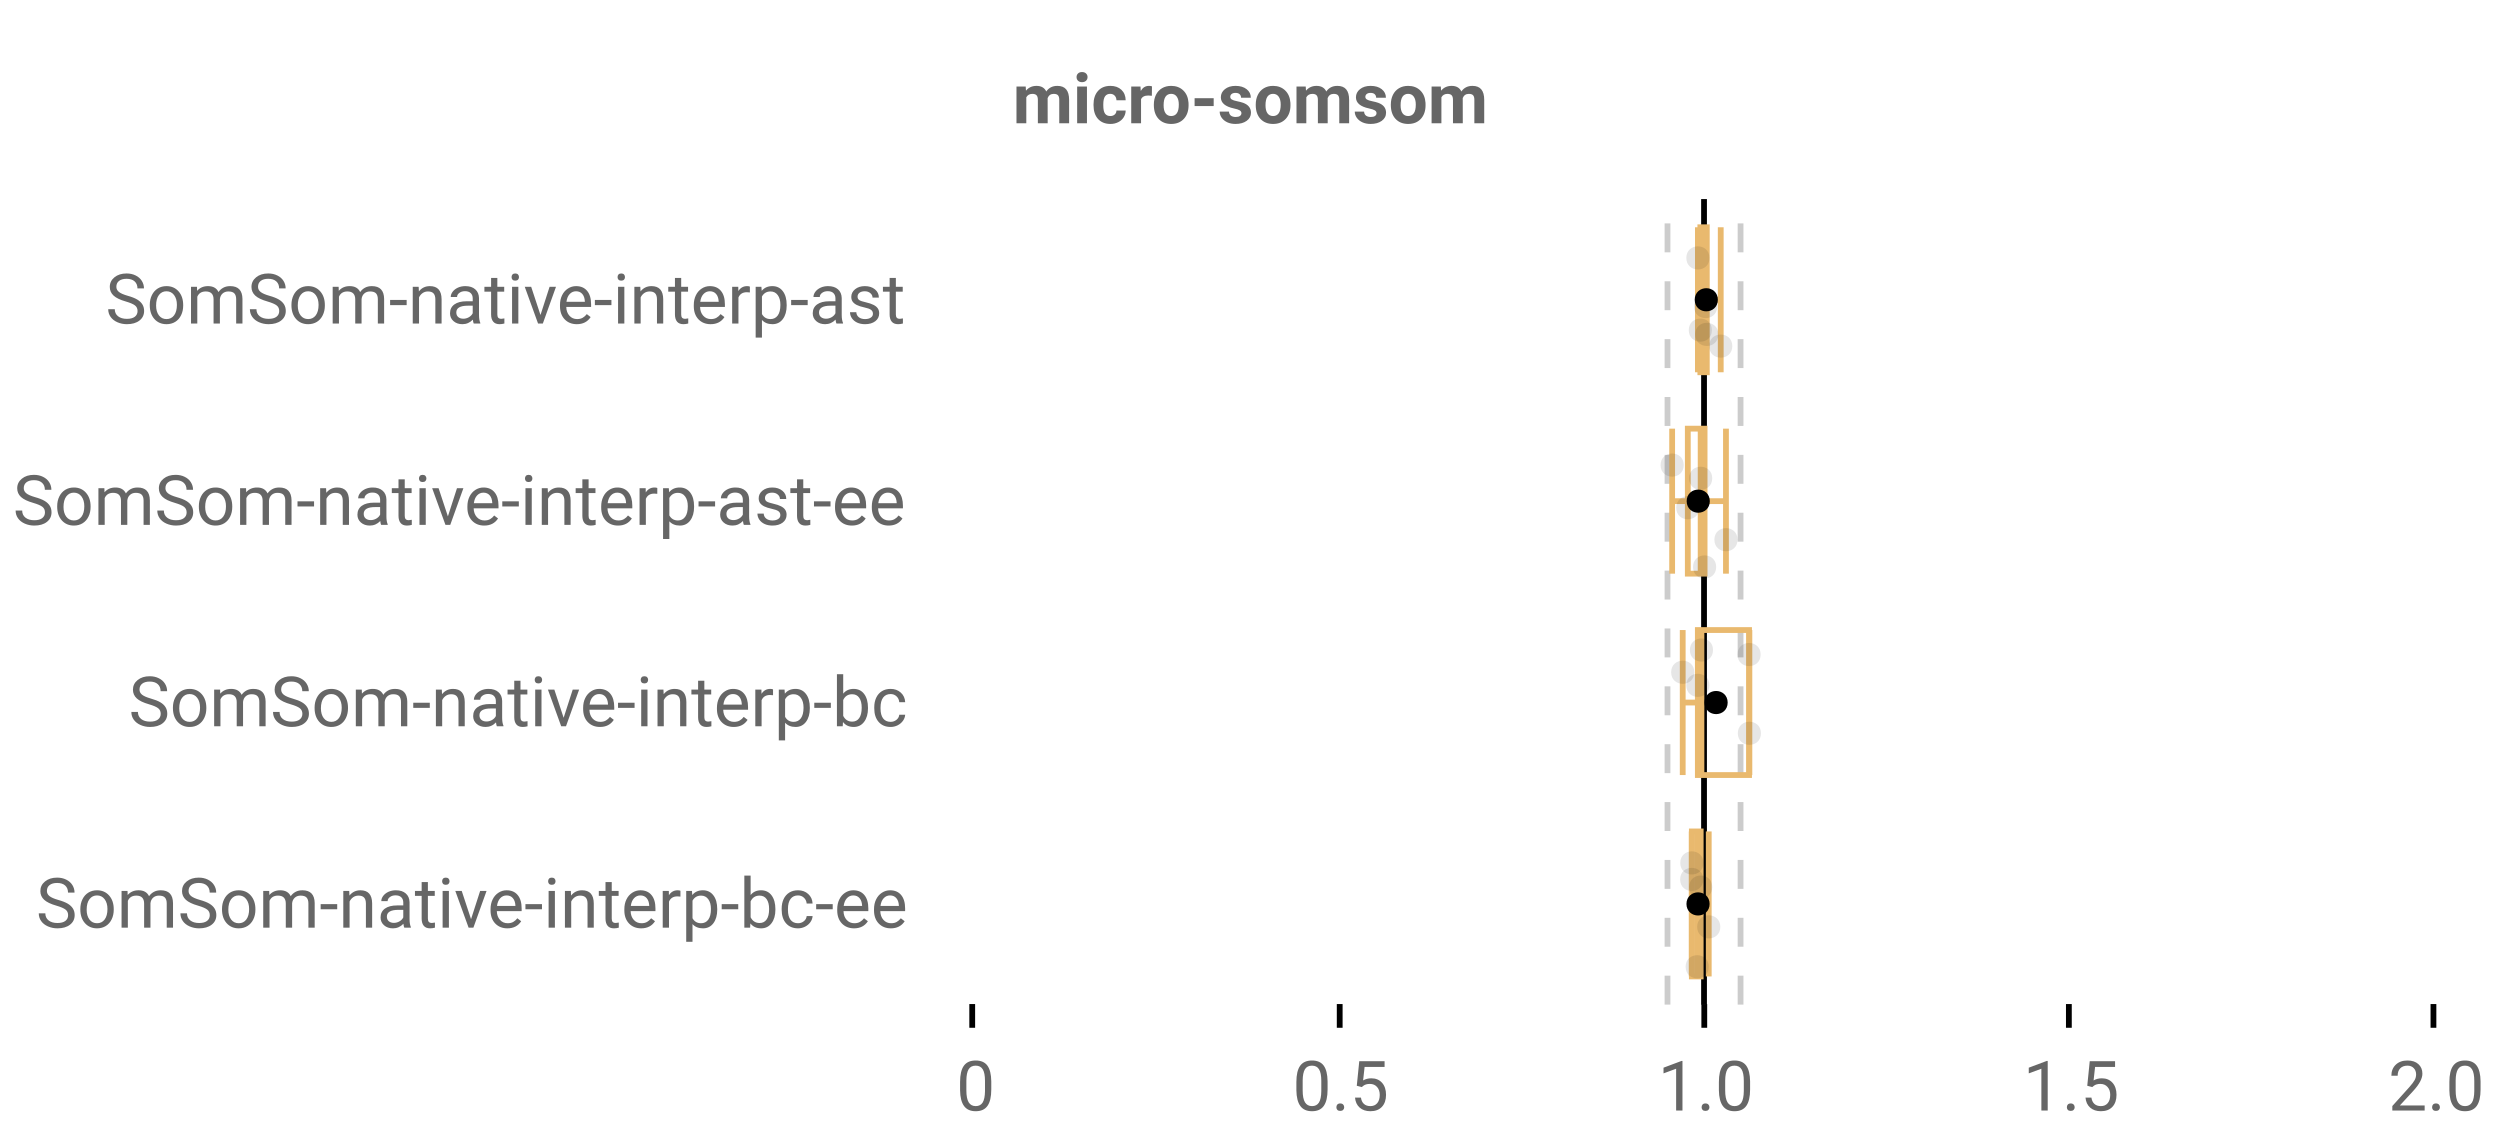 <?xml version="1.0" encoding="UTF-8"?>
<svg xmlns="http://www.w3.org/2000/svg" xmlns:xlink="http://www.w3.org/1999/xlink" width="864pt" height="396pt" viewBox="0 0 864 396" version="1.1">
<defs>
<clipPath id="clip1">
  <path d="M 587 68.801 L 590 68.801 L 590 347.199 L 587 347.199 Z M 587 68.801 "/>
</clipPath>
<clipPath id="clip2">
  <path d="M 575 68.801 L 578 68.801 L 578 347.199 L 575 347.199 Z M 575 68.801 "/>
</clipPath>
<clipPath id="clip3">
  <path d="M 600 68.801 L 603 68.801 L 603 347.199 L 600 347.199 Z M 600 68.801 "/>
</clipPath>
</defs>
<g id="surface1249192">
<rect x="0" y="0" width="864" height="396" style="fill:rgb(100%,100%,100%);fill-opacity:1;stroke:none;"/>
<path style=" stroke:none;fill-rule:nonzero;fill:rgb(100%,100%,100%);fill-opacity:1;" d="M 0 0 L 672 0 L 672 76 L 0 76 Z M 0 0 "/>
<path style="fill:none;stroke-width:1;stroke-linecap:butt;stroke-linejoin:miter;stroke:rgb(0%,0%,0%);stroke-opacity:1;stroke-miterlimit:10;" d="M 168 173.5 L 168 177.6 " transform="matrix(2,0,0,2,0,0)"/>
<path style="fill:none;stroke-width:1;stroke-linecap:butt;stroke-linejoin:miter;stroke:rgb(0%,0%,0%);stroke-opacity:1;stroke-miterlimit:10;" d="M 231.5 173.5 L 231.5 177.6 " transform="matrix(2,0,0,2,0,0)"/>
<path style="fill:none;stroke-width:1;stroke-linecap:butt;stroke-linejoin:miter;stroke:rgb(0%,0%,0%);stroke-opacity:1;stroke-miterlimit:10;" d="M 294.5 173.5 L 294.5 177.6 " transform="matrix(2,0,0,2,0,0)"/>
<path style="fill:none;stroke-width:1;stroke-linecap:butt;stroke-linejoin:miter;stroke:rgb(0%,0%,0%);stroke-opacity:1;stroke-miterlimit:10;" d="M 357.5 173.5 L 357.5 177.6 " transform="matrix(2,0,0,2,0,0)"/>
<path style="fill:none;stroke-width:1;stroke-linecap:butt;stroke-linejoin:miter;stroke:rgb(0%,0%,0%);stroke-opacity:1;stroke-miterlimit:10;" d="M 420.5 173.5 L 420.5 177.6 " transform="matrix(2,0,0,2,0,0)"/>
<path style=" stroke:none;fill-rule:nonzero;fill:rgb(40%,40%,40%);fill-opacity:1;" d="M 354.484 29.914 L 354.578 31.336 C 355.484 30.234 356.703 29.68 358.234 29.68 C 359.859 29.68 360.977 30.328 361.594 31.617 C 362.477 30.328 363.75 29.68 365.406 29.68 C 366.781 29.68 367.801 30.082 368.469 30.883 C 369.145 31.688 369.484 32.895 369.484 34.508 L 369.484 42.602 L 366.078 42.602 L 366.078 34.508 C 366.078 33.789 365.938 33.27 365.656 32.945 C 365.375 32.613 364.879 32.445 364.172 32.445 C 363.148 32.445 362.445 32.93 362.062 33.898 L 362.078 42.602 L 358.688 42.602 L 358.688 34.523 C 358.688 33.797 358.539 33.27 358.25 32.945 C 357.957 32.613 357.469 32.445 356.781 32.445 C 355.812 32.445 355.113 32.844 354.688 33.633 L 354.688 42.602 L 351.297 42.602 L 351.297 29.914 Z M 375.652 42.602 L 372.262 42.602 L 372.262 29.914 L 375.652 29.914 Z M 372.059 26.633 C 372.059 26.133 372.223 25.723 372.559 25.398 C 372.902 25.066 373.363 24.898 373.949 24.898 C 374.531 24.898 374.996 25.066 375.34 25.398 C 375.684 25.723 375.855 26.133 375.855 26.633 C 375.855 27.156 375.676 27.582 375.324 27.914 C 374.98 28.238 374.52 28.398 373.949 28.398 C 373.387 28.398 372.926 28.238 372.574 27.914 C 372.23 27.582 372.059 27.156 372.059 26.633 Z M 383.719 40.102 C 384.344 40.102 384.848 39.93 385.234 39.586 C 385.629 39.242 385.832 38.785 385.844 38.211 L 389.031 38.211 C 389.02 39.078 388.781 39.867 388.312 40.586 C 387.852 41.297 387.223 41.848 386.422 42.242 C 385.629 42.637 384.75 42.836 383.781 42.836 C 381.969 42.836 380.535 42.266 379.484 41.117 C 378.441 39.961 377.922 38.367 377.922 36.336 L 377.922 36.102 C 377.922 34.156 378.438 32.598 379.469 31.43 C 380.508 30.266 381.938 29.68 383.75 29.68 C 385.332 29.68 386.602 30.133 387.562 31.039 C 388.52 31.945 389.008 33.148 389.031 34.648 L 385.844 34.648 C 385.832 33.992 385.629 33.461 385.234 33.055 C 384.848 32.641 384.332 32.43 383.688 32.43 C 382.906 32.43 382.312 32.719 381.906 33.289 C 381.5 33.863 381.297 34.797 381.297 36.086 L 381.297 36.43 C 381.297 37.742 381.492 38.688 381.891 39.258 C 382.297 39.82 382.906 40.102 383.719 40.102 Z M 398.078 33.102 C 397.617 33.039 397.211 33.008 396.859 33.008 C 395.578 33.008 394.738 33.441 394.344 34.305 L 394.344 42.602 L 390.953 42.602 L 390.953 29.914 L 394.156 29.914 L 394.25 31.43 C 394.926 30.266 395.867 29.68 397.078 29.68 C 397.453 29.68 397.801 29.734 398.125 29.836 Z M 398.77 36.148 C 398.77 34.891 399.008 33.77 399.488 32.789 C 399.977 31.801 400.676 31.035 401.582 30.492 C 402.488 29.953 403.543 29.68 404.754 29.68 C 406.461 29.68 407.855 30.207 408.941 31.258 C 410.023 32.301 410.629 33.723 410.754 35.523 L 410.77 36.383 C 410.77 38.332 410.227 39.895 409.145 41.07 C 408.059 42.25 406.602 42.836 404.77 42.836 C 402.945 42.836 401.488 42.254 400.395 41.086 C 399.309 39.91 398.77 38.312 398.77 36.289 Z M 402.145 36.383 C 402.145 37.594 402.367 38.516 402.816 39.148 C 403.273 39.785 403.926 40.102 404.77 40.102 C 405.59 40.102 406.23 39.789 406.691 39.164 C 407.16 38.531 407.395 37.523 407.395 36.148 C 407.395 34.961 407.16 34.047 406.691 33.398 C 406.23 32.754 405.586 32.43 404.754 32.43 C 403.918 32.43 403.273 32.754 402.816 33.398 C 402.367 34.047 402.145 35.039 402.145 36.383 Z M 419.449 36.664 L 412.855 36.664 L 412.855 33.93 L 419.449 33.93 Z M 429.035 39.102 C 429.035 38.688 428.824 38.359 428.41 38.117 C 428.004 37.879 427.348 37.664 426.441 37.477 C 423.43 36.844 421.926 35.562 421.926 33.633 C 421.926 32.508 422.387 31.57 423.316 30.82 C 424.254 30.062 425.477 29.68 426.988 29.68 C 428.59 29.68 429.871 30.062 430.832 30.82 C 431.801 31.582 432.285 32.566 432.285 33.773 L 428.91 33.773 C 428.91 33.297 428.754 32.898 428.441 32.586 C 428.129 32.266 427.637 32.102 426.973 32.102 C 426.398 32.102 425.957 32.234 425.645 32.492 C 425.332 32.742 425.176 33.07 425.176 33.477 C 425.176 33.852 425.352 34.156 425.707 34.383 C 426.059 34.613 426.66 34.812 427.504 34.977 C 428.348 35.145 429.059 35.332 429.645 35.539 C 431.434 36.195 432.332 37.336 432.332 38.961 C 432.332 40.117 431.832 41.055 430.832 41.773 C 429.84 42.484 428.559 42.836 426.988 42.836 C 425.926 42.836 424.98 42.648 424.16 42.273 C 423.336 41.891 422.691 41.367 422.223 40.711 C 421.754 40.047 421.52 39.332 421.52 38.57 L 424.738 38.57 C 424.77 39.176 424.988 39.641 425.395 39.961 C 425.809 40.273 426.367 40.43 427.066 40.43 C 427.711 40.43 428.199 40.312 428.535 40.07 C 428.867 39.82 429.035 39.5 429.035 39.102 Z M 433.984 36.148 C 433.984 34.891 434.223 33.77 434.703 32.789 C 435.191 31.801 435.891 31.035 436.797 30.492 C 437.703 29.953 438.758 29.68 439.969 29.68 C 441.676 29.68 443.07 30.207 444.156 31.258 C 445.238 32.301 445.844 33.723 445.969 35.523 L 445.984 36.383 C 445.984 38.332 445.441 39.895 444.359 41.07 C 443.273 42.25 441.816 42.836 439.984 42.836 C 438.16 42.836 436.703 42.254 435.609 41.086 C 434.523 39.91 433.984 38.312 433.984 36.289 Z M 437.359 36.383 C 437.359 37.594 437.582 38.516 438.031 39.148 C 438.488 39.785 439.141 40.102 439.984 40.102 C 440.805 40.102 441.445 39.789 441.906 39.164 C 442.375 38.531 442.609 37.523 442.609 36.148 C 442.609 34.961 442.375 34.047 441.906 33.398 C 441.445 32.754 440.801 32.43 439.969 32.43 C 439.133 32.43 438.488 32.754 438.031 33.398 C 437.582 34.047 437.359 35.039 437.359 36.383 Z M 451.258 29.914 L 451.352 31.336 C 452.258 30.234 453.477 29.68 455.008 29.68 C 456.633 29.68 457.75 30.328 458.367 31.617 C 459.25 30.328 460.523 29.68 462.18 29.68 C 463.555 29.68 464.574 30.082 465.242 30.883 C 465.918 31.688 466.258 32.895 466.258 34.508 L 466.258 42.602 L 462.852 42.602 L 462.852 34.508 C 462.852 33.789 462.711 33.27 462.43 32.945 C 462.148 32.613 461.652 32.445 460.945 32.445 C 459.922 32.445 459.219 32.93 458.836 33.898 L 458.852 42.602 L 455.461 42.602 L 455.461 34.523 C 455.461 33.797 455.312 33.27 455.023 32.945 C 454.73 32.613 454.242 32.445 453.555 32.445 C 452.586 32.445 451.887 32.844 451.461 33.633 L 451.461 42.602 L 448.07 42.602 L 448.07 29.914 Z M 475.723 39.102 C 475.723 38.688 475.512 38.359 475.098 38.117 C 474.691 37.879 474.035 37.664 473.129 37.477 C 470.117 36.844 468.613 35.562 468.613 33.633 C 468.613 32.508 469.074 31.57 470.004 30.82 C 470.941 30.062 472.164 29.68 473.676 29.68 C 475.277 29.68 476.559 30.062 477.52 30.82 C 478.488 31.582 478.973 32.566 478.973 33.773 L 475.598 33.773 C 475.598 33.297 475.441 32.898 475.129 32.586 C 474.816 32.266 474.324 32.102 473.66 32.102 C 473.086 32.102 472.645 32.234 472.332 32.492 C 472.02 32.742 471.863 33.07 471.863 33.477 C 471.863 33.852 472.039 34.156 472.395 34.383 C 472.746 34.613 473.348 34.812 474.191 34.977 C 475.035 35.145 475.746 35.332 476.332 35.539 C 478.121 36.195 479.02 37.336 479.02 38.961 C 479.02 40.117 478.52 41.055 477.52 41.773 C 476.527 42.484 475.246 42.836 473.676 42.836 C 472.613 42.836 471.668 42.648 470.848 42.273 C 470.023 41.891 469.379 41.367 468.91 40.711 C 468.441 40.047 468.207 39.332 468.207 38.57 L 471.426 38.57 C 471.457 39.176 471.676 39.641 472.082 39.961 C 472.496 40.273 473.055 40.43 473.754 40.43 C 474.398 40.43 474.887 40.312 475.223 40.07 C 475.555 39.82 475.723 39.5 475.723 39.102 Z M 480.672 36.148 C 480.672 34.891 480.91 33.77 481.391 32.789 C 481.879 31.801 482.578 31.035 483.484 30.492 C 484.391 29.953 485.445 29.68 486.656 29.68 C 488.363 29.68 489.758 30.207 490.844 31.258 C 491.926 32.301 492.531 33.723 492.656 35.523 L 492.672 36.383 C 492.672 38.332 492.129 39.895 491.047 41.07 C 489.961 42.25 488.504 42.836 486.672 42.836 C 484.848 42.836 483.391 42.254 482.297 41.086 C 481.211 39.91 480.672 38.312 480.672 36.289 Z M 484.047 36.383 C 484.047 37.594 484.27 38.516 484.719 39.148 C 485.176 39.785 485.828 40.102 486.672 40.102 C 487.492 40.102 488.133 39.789 488.594 39.164 C 489.062 38.531 489.297 37.523 489.297 36.148 C 489.297 34.961 489.062 34.047 488.594 33.398 C 488.133 32.754 487.488 32.43 486.656 32.43 C 485.82 32.43 485.176 32.754 484.719 33.398 C 484.27 34.047 484.047 35.039 484.047 36.383 Z M 497.945 29.914 L 498.039 31.336 C 498.945 30.234 500.164 29.68 501.695 29.68 C 503.32 29.68 504.438 30.328 505.055 31.617 C 505.938 30.328 507.211 29.68 508.867 29.68 C 510.242 29.68 511.262 30.082 511.93 30.883 C 512.605 31.688 512.945 32.895 512.945 34.508 L 512.945 42.602 L 509.539 42.602 L 509.539 34.508 C 509.539 33.789 509.398 33.27 509.117 32.945 C 508.836 32.613 508.34 32.445 507.633 32.445 C 506.609 32.445 505.906 32.93 505.523 33.898 L 505.539 42.602 L 502.148 42.602 L 502.148 34.523 C 502.148 33.797 502 33.27 501.711 32.945 C 501.418 32.613 500.93 32.445 500.242 32.445 C 499.273 32.445 498.574 32.844 498.148 33.633 L 498.148 42.602 L 494.758 42.602 L 494.758 29.914 Z M 350 20.336 "/>
<path style=" stroke:none;fill-rule:nonzero;fill:rgb(40%,40%,40%);fill-opacity:1;" d="M 342.586 376.523 C 342.586 379.066 342.148 380.957 341.273 382.195 C 340.406 383.426 339.055 384.039 337.211 384.039 C 335.387 384.039 334.039 383.438 333.164 382.227 C 332.289 381.02 331.836 379.219 331.805 376.82 L 331.805 373.93 C 331.805 371.422 332.234 369.555 333.102 368.336 C 333.977 367.117 335.34 366.508 337.195 366.508 C 339.027 366.508 340.375 367.098 341.242 368.273 C 342.105 369.453 342.555 371.266 342.586 373.711 Z M 340.414 373.555 C 340.414 371.723 340.152 370.391 339.633 369.555 C 339.121 368.711 338.309 368.289 337.195 368.289 C 336.078 368.289 335.266 368.707 334.758 369.539 C 334.258 370.375 333.996 371.66 333.977 373.398 L 333.977 376.867 C 333.977 378.711 334.242 380.078 334.773 380.961 C 335.312 381.836 336.125 382.273 337.211 382.273 C 338.281 382.273 339.078 381.863 339.602 381.039 C 340.121 380.207 340.391 378.898 340.414 377.117 Z M 330.461 361.539 "/>
<path style=" stroke:none;fill-rule:nonzero;fill:rgb(40%,40%,40%);fill-opacity:1;" d="M 458.812 376.523 C 458.812 379.066 458.375 380.957 457.5 382.195 C 456.633 383.426 455.281 384.039 453.438 384.039 C 451.613 384.039 450.266 383.438 449.391 382.227 C 448.516 381.02 448.062 379.219 448.031 376.82 L 448.031 373.93 C 448.031 371.422 448.461 369.555 449.328 368.336 C 450.203 367.117 451.566 366.508 453.422 366.508 C 455.254 366.508 456.602 367.098 457.469 368.273 C 458.332 369.453 458.781 371.266 458.812 373.711 Z M 456.641 373.555 C 456.641 371.723 456.379 370.391 455.859 369.555 C 455.348 368.711 454.535 368.289 453.422 368.289 C 452.305 368.289 451.492 368.707 450.984 369.539 C 450.484 370.375 450.223 371.66 450.203 373.398 L 450.203 376.867 C 450.203 378.711 450.469 380.078 451 380.961 C 451.539 381.836 452.352 382.273 453.438 382.273 C 454.508 382.273 455.305 381.863 455.828 381.039 C 456.348 380.207 456.617 378.898 456.641 377.117 Z M 461.852 382.664 C 461.852 382.289 461.961 381.977 462.18 381.727 C 462.406 381.477 462.742 381.352 463.18 381.352 C 463.625 381.352 463.965 381.477 464.195 381.727 C 464.434 381.977 464.555 382.289 464.555 382.664 C 464.555 383.031 464.434 383.332 464.195 383.57 C 463.965 383.809 463.625 383.93 463.18 383.93 C 462.742 383.93 462.406 383.809 462.18 383.57 C 461.961 383.332 461.852 383.031 461.852 382.664 Z M 468.902 375.242 L 469.762 366.742 L 478.512 366.742 L 478.512 368.742 L 471.605 368.742 L 471.09 373.398 C 471.922 372.91 472.871 372.664 473.934 372.664 C 475.484 372.664 476.719 373.18 477.637 374.211 C 478.551 375.234 479.012 376.617 479.012 378.367 C 479.012 380.129 478.535 381.516 477.59 382.523 C 476.641 383.535 475.312 384.039 473.605 384.039 C 472.094 384.039 470.859 383.625 469.902 382.789 C 468.953 381.945 468.418 380.789 468.293 379.32 L 470.34 379.32 C 470.473 380.289 470.824 381.023 471.387 381.523 C 471.949 382.023 472.688 382.273 473.605 382.273 C 474.613 382.273 475.406 381.93 475.98 381.242 C 476.551 380.555 476.84 379.602 476.84 378.383 C 476.84 377.25 476.527 376.336 475.902 375.648 C 475.285 374.953 474.465 374.602 473.434 374.602 C 472.484 374.602 471.738 374.812 471.199 375.227 L 470.637 375.695 Z M 446.688 361.539 "/>
<path style=" stroke:none;fill-rule:nonzero;fill:rgb(40%,40%,40%);fill-opacity:1;" d="M 581.461 383.805 L 579.273 383.805 L 579.273 369.352 L 574.914 370.961 L 574.914 368.992 L 581.117 366.664 L 581.461 366.664 Z M 588.078 382.664 C 588.078 382.289 588.188 381.977 588.406 381.727 C 588.633 381.477 588.969 381.352 589.406 381.352 C 589.852 381.352 590.191 381.477 590.422 381.727 C 590.66 381.977 590.781 382.289 590.781 382.664 C 590.781 383.031 590.66 383.332 590.422 383.57 C 590.191 383.809 589.852 383.93 589.406 383.93 C 588.969 383.93 588.633 383.809 588.406 383.57 C 588.188 383.332 588.078 383.031 588.078 382.664 Z M 604.832 376.523 C 604.832 379.066 604.395 380.957 603.52 382.195 C 602.652 383.426 601.301 384.039 599.457 384.039 C 597.633 384.039 596.285 383.438 595.41 382.227 C 594.535 381.02 594.082 379.219 594.051 376.82 L 594.051 373.93 C 594.051 371.422 594.48 369.555 595.348 368.336 C 596.223 367.117 597.586 366.508 599.441 366.508 C 601.273 366.508 602.621 367.098 603.488 368.273 C 604.352 369.453 604.801 371.266 604.832 373.711 Z M 602.66 373.555 C 602.66 371.723 602.398 370.391 601.879 369.555 C 601.367 368.711 600.555 368.289 599.441 368.289 C 598.324 368.289 597.512 368.707 597.004 369.539 C 596.504 370.375 596.242 371.66 596.223 373.398 L 596.223 376.867 C 596.223 378.711 596.488 380.078 597.02 380.961 C 597.559 381.836 598.371 382.273 599.457 382.273 C 600.527 382.273 601.324 381.863 601.848 381.039 C 602.367 380.207 602.637 378.898 602.66 377.117 Z M 572.914 361.539 "/>
<path style=" stroke:none;fill-rule:nonzero;fill:rgb(40%,40%,40%);fill-opacity:1;" d="M 707.688 383.805 L 705.5 383.805 L 705.5 369.352 L 701.141 370.961 L 701.141 368.992 L 707.344 366.664 L 707.688 366.664 Z M 714.305 382.664 C 714.305 382.289 714.414 381.977 714.633 381.727 C 714.859 381.477 715.195 381.352 715.633 381.352 C 716.078 381.352 716.418 381.477 716.648 381.727 C 716.887 381.977 717.008 382.289 717.008 382.664 C 717.008 383.031 716.887 383.332 716.648 383.57 C 716.418 383.809 716.078 383.93 715.633 383.93 C 715.195 383.93 714.859 383.809 714.633 383.57 C 714.414 383.332 714.305 383.031 714.305 382.664 Z M 721.355 375.242 L 722.215 366.742 L 730.965 366.742 L 730.965 368.742 L 724.059 368.742 L 723.543 373.398 C 724.375 372.91 725.324 372.664 726.387 372.664 C 727.938 372.664 729.172 373.18 730.09 374.211 C 731.004 375.234 731.465 376.617 731.465 378.367 C 731.465 380.129 730.988 381.516 730.043 382.523 C 729.094 383.535 727.766 384.039 726.059 384.039 C 724.547 384.039 723.312 383.625 722.355 382.789 C 721.406 381.945 720.871 380.789 720.746 379.32 L 722.793 379.32 C 722.926 380.289 723.277 381.023 723.84 381.523 C 724.402 382.023 725.141 382.273 726.059 382.273 C 727.066 382.273 727.859 381.93 728.434 381.242 C 729.004 380.555 729.293 379.602 729.293 378.383 C 729.293 377.25 728.98 376.336 728.355 375.648 C 727.738 374.953 726.918 374.602 725.887 374.602 C 724.938 374.602 724.191 374.812 723.652 375.227 L 723.09 375.695 Z M 699.141 361.539 "/>
<path style=" stroke:none;fill-rule:nonzero;fill:rgb(40%,40%,40%);fill-opacity:1;" d="M 837.961 383.805 L 826.789 383.805 L 826.789 382.242 L 832.695 375.68 C 833.57 374.691 834.172 373.891 834.508 373.273 C 834.84 372.648 835.008 372.004 835.008 371.336 C 835.008 370.441 834.734 369.711 834.195 369.148 C 833.652 368.578 832.934 368.289 832.039 368.289 C 830.953 368.289 830.117 368.598 829.523 369.211 C 828.93 369.828 828.633 370.68 828.633 371.773 L 826.461 371.773 C 826.461 370.203 826.965 368.93 827.977 367.961 C 828.984 366.992 830.34 366.508 832.039 366.508 C 833.621 366.508 834.871 366.926 835.789 367.758 C 836.715 368.594 837.18 369.695 837.18 371.07 C 837.18 372.758 836.109 374.758 833.977 377.07 L 829.398 382.039 L 837.961 382.039 Z M 840.531 382.664 C 840.531 382.289 840.641 381.977 840.859 381.727 C 841.086 381.477 841.422 381.352 841.859 381.352 C 842.305 381.352 842.645 381.477 842.875 381.727 C 843.113 381.977 843.234 382.289 843.234 382.664 C 843.234 383.031 843.113 383.332 842.875 383.57 C 842.645 383.809 842.305 383.93 841.859 383.93 C 841.422 383.93 841.086 383.809 840.859 383.57 C 840.641 383.332 840.531 383.031 840.531 382.664 Z M 857.285 376.523 C 857.285 379.066 856.848 380.957 855.973 382.195 C 855.105 383.426 853.754 384.039 851.91 384.039 C 850.086 384.039 848.738 383.438 847.863 382.227 C 846.988 381.02 846.535 379.219 846.504 376.82 L 846.504 373.93 C 846.504 371.422 846.934 369.555 847.801 368.336 C 848.676 367.117 850.039 366.508 851.895 366.508 C 853.727 366.508 855.074 367.098 855.941 368.273 C 856.805 369.453 857.254 371.266 857.285 373.711 Z M 855.113 373.555 C 855.113 371.723 854.852 370.391 854.332 369.555 C 853.82 368.711 853.008 368.289 851.895 368.289 C 850.777 368.289 849.965 368.707 849.457 369.539 C 848.957 370.375 848.695 371.66 848.676 373.398 L 848.676 376.867 C 848.676 378.711 848.941 380.078 849.473 380.961 C 850.012 381.836 850.824 382.273 851.91 382.273 C 852.98 382.273 853.777 381.863 854.301 381.039 C 854.82 380.207 855.09 378.898 855.113 377.117 Z M 825.367 361.539 "/>
<path style=" stroke:none;fill-rule:nonzero;fill:rgb(40%,40%,40%);fill-opacity:1;" d="M 43.477 104.195 C 41.539 103.645 40.133 102.969 39.258 102.164 C 38.383 101.352 37.945 100.352 37.945 99.164 C 37.945 97.82 38.48 96.711 39.555 95.836 C 40.625 94.953 42.023 94.508 43.742 94.508 C 44.906 94.508 45.949 94.738 46.867 95.195 C 47.793 95.645 48.508 96.27 49.008 97.07 C 49.508 97.863 49.758 98.734 49.758 99.68 L 47.508 99.68 C 47.508 98.648 47.18 97.836 46.523 97.242 C 45.867 96.648 44.938 96.352 43.742 96.352 C 42.625 96.352 41.758 96.598 41.133 97.086 C 40.516 97.578 40.211 98.254 40.211 99.117 C 40.211 99.816 40.5 100.406 41.086 100.883 C 41.68 101.363 42.684 101.805 44.102 102.211 C 45.527 102.609 46.637 103.047 47.43 103.523 C 48.23 104.004 48.824 104.566 49.211 105.211 C 49.605 105.848 49.805 106.598 49.805 107.461 C 49.805 108.848 49.262 109.957 48.18 110.789 C 47.105 111.625 45.664 112.039 43.852 112.039 C 42.684 112.039 41.59 111.812 40.57 111.367 C 39.559 110.922 38.777 110.305 38.227 109.523 C 37.672 108.742 37.398 107.852 37.398 106.852 L 39.664 106.852 C 39.664 107.883 40.043 108.703 40.805 109.305 C 41.562 109.898 42.578 110.195 43.852 110.195 C 45.039 110.195 45.949 109.957 46.586 109.477 C 47.219 108.988 47.539 108.328 47.539 107.492 C 47.539 106.66 47.242 106.016 46.648 105.555 C 46.062 105.098 45.008 104.645 43.477 104.195 Z M 51.762 105.352 C 51.762 104.102 52.004 102.984 52.496 101.992 C 52.984 101.004 53.66 100.238 54.527 99.695 C 55.402 99.156 56.402 98.883 57.527 98.883 C 59.246 98.883 60.637 99.484 61.699 100.68 C 62.77 101.879 63.309 103.469 63.309 105.445 L 63.309 105.602 C 63.309 106.844 63.066 107.953 62.59 108.93 C 62.121 109.91 61.449 110.676 60.574 111.227 C 59.699 111.77 58.688 112.039 57.543 112.039 C 55.824 112.039 54.426 111.441 53.355 110.242 C 52.293 109.047 51.762 107.461 51.762 105.492 Z M 53.949 105.602 C 53.949 107.008 54.27 108.141 54.918 108.992 C 55.574 109.848 56.449 110.273 57.543 110.273 C 58.645 110.273 59.52 109.844 60.168 108.977 C 60.812 108.113 61.137 106.906 61.137 105.352 C 61.137 103.957 60.809 102.828 60.152 101.961 C 59.496 101.098 58.621 100.664 57.527 100.664 C 56.453 100.664 55.59 101.094 54.934 101.945 C 54.277 102.801 53.949 104.02 53.949 105.602 Z M 68.074 99.117 L 68.121 100.523 C 69.059 99.43 70.312 98.883 71.887 98.883 C 73.656 98.883 74.863 99.566 75.512 100.93 C 75.926 100.316 76.473 99.82 77.152 99.445 C 77.828 99.07 78.629 98.883 79.559 98.883 C 82.34 98.883 83.75 100.359 83.793 103.305 L 83.793 111.805 L 81.621 111.805 L 81.621 103.43 C 81.621 102.523 81.41 101.848 80.996 101.398 C 80.59 100.953 79.895 100.727 78.918 100.727 C 78.113 100.727 77.449 100.969 76.918 101.445 C 76.387 101.926 76.078 102.57 75.996 103.383 L 75.996 111.805 L 73.809 111.805 L 73.809 103.492 C 73.809 101.648 72.906 100.727 71.105 100.727 C 69.676 100.727 68.703 101.332 68.184 102.539 L 68.184 111.805 L 66.012 111.805 L 66.012 99.117 Z M 92.438 104.195 C 90.5 103.645 89.094 102.969 88.219 102.164 C 87.344 101.352 86.906 100.352 86.906 99.164 C 86.906 97.82 87.441 96.711 88.516 95.836 C 89.586 94.953 90.984 94.508 92.703 94.508 C 93.867 94.508 94.91 94.738 95.828 95.195 C 96.754 95.645 97.469 96.27 97.969 97.07 C 98.469 97.863 98.719 98.734 98.719 99.68 L 96.469 99.68 C 96.469 98.648 96.141 97.836 95.484 97.242 C 94.828 96.648 93.898 96.352 92.703 96.352 C 91.586 96.352 90.719 96.598 90.094 97.086 C 89.477 97.578 89.172 98.254 89.172 99.117 C 89.172 99.816 89.461 100.406 90.047 100.883 C 90.641 101.363 91.645 101.805 93.062 102.211 C 94.488 102.609 95.598 103.047 96.391 103.523 C 97.191 104.004 97.785 104.566 98.172 105.211 C 98.566 105.848 98.766 106.598 98.766 107.461 C 98.766 108.848 98.223 109.957 97.141 110.789 C 96.066 111.625 94.625 112.039 92.812 112.039 C 91.645 112.039 90.551 111.812 89.531 111.367 C 88.52 110.922 87.738 110.305 87.188 109.523 C 86.633 108.742 86.359 107.852 86.359 106.852 L 88.625 106.852 C 88.625 107.883 89.004 108.703 89.766 109.305 C 90.523 109.898 91.539 110.195 92.812 110.195 C 94 110.195 94.91 109.957 95.547 109.477 C 96.18 108.988 96.5 108.328 96.5 107.492 C 96.5 106.66 96.203 106.016 95.609 105.555 C 95.023 105.098 93.969 104.645 92.438 104.195 Z M 100.723 105.352 C 100.723 104.102 100.965 102.984 101.457 101.992 C 101.945 101.004 102.621 100.238 103.488 99.695 C 104.363 99.156 105.363 98.883 106.488 98.883 C 108.207 98.883 109.598 99.484 110.66 100.68 C 111.73 101.879 112.27 103.469 112.27 105.445 L 112.27 105.602 C 112.27 106.844 112.027 107.953 111.551 108.93 C 111.082 109.91 110.41 110.676 109.535 111.227 C 108.66 111.77 107.648 112.039 106.504 112.039 C 104.785 112.039 103.387 111.441 102.316 110.242 C 101.254 109.047 100.723 107.461 100.723 105.492 Z M 102.91 105.602 C 102.91 107.008 103.23 108.141 103.879 108.992 C 104.535 109.848 105.41 110.273 106.504 110.273 C 107.605 110.273 108.48 109.844 109.129 108.977 C 109.773 108.113 110.098 106.906 110.098 105.352 C 110.098 103.957 109.77 102.828 109.113 101.961 C 108.457 101.098 107.582 100.664 106.488 100.664 C 105.414 100.664 104.551 101.094 103.895 101.945 C 103.238 102.801 102.91 104.02 102.91 105.602 Z M 117.035 99.117 L 117.082 100.523 C 118.02 99.43 119.273 98.883 120.848 98.883 C 122.617 98.883 123.824 99.566 124.473 100.93 C 124.887 100.316 125.434 99.82 126.113 99.445 C 126.789 99.07 127.59 98.883 128.52 98.883 C 131.301 98.883 132.711 100.359 132.754 103.305 L 132.754 111.805 L 130.582 111.805 L 130.582 103.43 C 130.582 102.523 130.371 101.848 129.957 101.398 C 129.551 100.953 128.855 100.727 127.879 100.727 C 127.074 100.727 126.41 100.969 125.879 101.445 C 125.348 101.926 125.039 102.57 124.957 103.383 L 124.957 111.805 L 122.77 111.805 L 122.77 103.492 C 122.77 101.648 121.867 100.727 120.066 100.727 C 118.637 100.727 117.664 101.332 117.145 102.539 L 117.145 111.805 L 114.973 111.805 L 114.973 99.117 Z M 140.539 105.445 L 134.82 105.445 L 134.82 103.664 L 140.539 103.664 Z M 144.691 99.117 L 144.77 100.711 C 145.738 99.492 147.004 98.883 148.566 98.883 C 151.242 98.883 152.59 100.398 152.613 103.43 L 152.613 111.805 L 150.457 111.805 L 150.457 103.414 C 150.445 102.5 150.23 101.82 149.816 101.383 C 149.41 100.945 148.773 100.727 147.91 100.727 C 147.199 100.727 146.582 100.914 146.051 101.289 C 145.52 101.664 145.105 102.16 144.816 102.773 L 144.816 111.805 L 142.645 111.805 L 142.645 99.117 Z M 163.715 111.805 C 163.59 111.555 163.488 111.109 163.418 110.461 C 162.406 111.516 161.203 112.039 159.809 112.039 C 158.559 112.039 157.531 111.688 156.73 110.977 C 155.926 110.27 155.527 109.375 155.527 108.289 C 155.527 106.969 156.027 105.941 157.027 105.211 C 158.035 104.484 159.449 104.117 161.262 104.117 L 163.371 104.117 L 163.371 103.117 C 163.371 102.359 163.141 101.754 162.684 101.305 C 162.234 100.859 161.574 100.633 160.699 100.633 C 159.918 100.633 159.266 100.832 158.746 101.227 C 158.223 101.613 157.965 102.082 157.965 102.633 L 155.777 102.633 C 155.777 102.008 156 101.398 156.449 100.805 C 156.906 100.211 157.516 99.742 158.277 99.398 C 159.047 99.055 159.895 98.883 160.824 98.883 C 162.281 98.883 163.422 99.254 164.246 99.992 C 165.078 100.723 165.512 101.727 165.543 103.008 L 165.543 108.836 C 165.543 110.004 165.691 110.93 165.996 111.617 L 165.996 111.805 Z M 160.121 110.148 C 160.797 110.148 161.438 109.977 162.043 109.633 C 162.656 109.281 163.098 108.82 163.371 108.258 L 163.371 105.648 L 161.684 105.648 C 159.027 105.648 157.699 106.426 157.699 107.977 C 157.699 108.664 157.922 109.203 158.371 109.586 C 158.828 109.961 159.41 110.148 160.121 110.148 Z M 171.879 96.055 L 171.879 99.117 L 174.254 99.117 L 174.254 100.805 L 171.879 100.805 L 171.879 108.664 C 171.879 109.176 171.98 109.555 172.191 109.805 C 172.41 110.055 172.773 110.18 173.285 110.18 C 173.535 110.18 173.879 110.133 174.316 110.039 L 174.316 111.805 C 173.742 111.961 173.184 112.039 172.645 112.039 C 171.676 112.039 170.945 111.75 170.457 111.164 C 169.965 110.57 169.723 109.738 169.723 108.664 L 169.723 100.805 L 167.41 100.805 L 167.41 99.117 L 169.723 99.117 L 169.723 96.055 Z M 179.141 111.805 L 176.969 111.805 L 176.969 99.117 L 179.141 99.117 Z M 176.797 95.758 C 176.797 95.406 176.898 95.109 177.109 94.867 C 177.328 94.629 177.645 94.508 178.062 94.508 C 178.488 94.508 178.812 94.629 179.031 94.867 C 179.25 95.109 179.359 95.406 179.359 95.758 C 179.359 96.113 179.25 96.41 179.031 96.648 C 178.812 96.879 178.488 96.992 178.062 96.992 C 177.645 96.992 177.328 96.879 177.109 96.648 C 176.898 96.41 176.797 96.113 176.797 95.758 Z M 186.793 108.867 L 189.934 99.117 L 192.152 99.117 L 187.605 111.805 L 185.949 111.805 L 181.355 99.117 L 183.574 99.117 Z M 199.344 112.039 C 197.625 112.039 196.223 111.477 195.141 110.352 C 194.066 109.219 193.531 107.707 193.531 105.82 L 193.531 105.414 C 193.531 104.156 193.77 103.035 194.25 102.055 C 194.727 101.066 195.398 100.289 196.266 99.727 C 197.129 99.164 198.066 98.883 199.078 98.883 C 200.723 98.883 202 99.43 202.906 100.523 C 203.82 101.609 204.281 103.16 204.281 105.18 L 204.281 106.086 L 195.703 106.086 C 195.734 107.336 196.098 108.348 196.797 109.117 C 197.492 109.891 198.379 110.273 199.453 110.273 C 200.223 110.273 200.875 110.117 201.406 109.805 C 201.938 109.492 202.398 109.078 202.797 108.555 L 204.125 109.586 C 203.062 111.223 201.469 112.039 199.344 112.039 Z M 199.078 100.664 C 198.203 100.664 197.469 100.988 196.875 101.633 C 196.281 102.27 195.91 103.16 195.766 104.305 L 202.125 104.305 L 202.125 104.133 C 202.062 103.039 201.766 102.191 201.234 101.586 C 200.703 100.973 199.984 100.664 199.078 100.664 Z M 211.309 105.445 L 205.59 105.445 L 205.59 103.664 L 211.309 103.664 Z M 215.773 111.805 L 213.602 111.805 L 213.602 99.117 L 215.773 99.117 Z M 213.43 95.758 C 213.43 95.406 213.531 95.109 213.742 94.867 C 213.961 94.629 214.277 94.508 214.695 94.508 C 215.121 94.508 215.445 94.629 215.664 94.867 C 215.883 95.109 215.992 95.406 215.992 95.758 C 215.992 96.113 215.883 96.41 215.664 96.648 C 215.445 96.879 215.121 96.992 214.695 96.992 C 214.277 96.992 213.961 96.879 213.742 96.648 C 213.531 96.41 213.43 96.113 213.43 95.758 Z M 221.285 99.117 L 221.363 100.711 C 222.332 99.492 223.598 98.883 225.16 98.883 C 227.836 98.883 229.184 100.398 229.207 103.43 L 229.207 111.805 L 227.051 111.805 L 227.051 103.414 C 227.039 102.5 226.824 101.82 226.41 101.383 C 226.004 100.945 225.367 100.727 224.504 100.727 C 223.793 100.727 223.176 100.914 222.645 101.289 C 222.113 101.664 221.699 102.16 221.41 102.773 L 221.41 111.805 L 219.238 111.805 L 219.238 99.117 Z M 235.418 96.055 L 235.418 99.117 L 237.793 99.117 L 237.793 100.805 L 235.418 100.805 L 235.418 108.664 C 235.418 109.176 235.52 109.555 235.73 109.805 C 235.949 110.055 236.312 110.18 236.824 110.18 C 237.074 110.18 237.418 110.133 237.855 110.039 L 237.855 111.805 C 237.281 111.961 236.723 112.039 236.184 112.039 C 235.215 112.039 234.484 111.75 233.996 111.164 C 233.504 110.57 233.262 109.738 233.262 108.664 L 233.262 100.805 L 230.949 100.805 L 230.949 99.117 L 233.262 99.117 L 233.262 96.055 Z M 245.586 112.039 C 243.867 112.039 242.465 111.477 241.383 110.352 C 240.309 109.219 239.773 107.707 239.773 105.82 L 239.773 105.414 C 239.773 104.156 240.012 103.035 240.492 102.055 C 240.969 101.066 241.641 100.289 242.508 99.727 C 243.371 99.164 244.309 98.883 245.32 98.883 C 246.965 98.883 248.242 99.43 249.148 100.523 C 250.062 101.609 250.523 103.16 250.523 105.18 L 250.523 106.086 L 241.945 106.086 C 241.977 107.336 242.34 108.348 243.039 109.117 C 243.734 109.891 244.621 110.273 245.695 110.273 C 246.465 110.273 247.117 110.117 247.648 109.805 C 248.18 109.492 248.641 109.078 249.039 108.555 L 250.367 109.586 C 249.305 111.223 247.711 112.039 245.586 112.039 Z M 245.32 100.664 C 244.445 100.664 243.711 100.988 243.117 101.633 C 242.523 102.27 242.152 103.16 242.008 104.305 L 248.367 104.305 L 248.367 104.133 C 248.305 103.039 248.008 102.191 247.477 101.586 C 246.945 100.973 246.227 100.664 245.32 100.664 Z M 259.16 101.07 C 258.836 101.02 258.48 100.992 258.098 100.992 C 256.68 100.992 255.715 101.598 255.207 102.805 L 255.207 111.805 L 253.035 111.805 L 253.035 99.117 L 255.145 99.117 L 255.176 100.586 C 255.895 99.453 256.902 98.883 258.207 98.883 C 258.621 98.883 258.941 98.941 259.16 99.055 Z M 271.875 105.602 C 271.875 107.531 271.43 109.086 270.547 110.273 C 269.66 111.453 268.461 112.039 266.953 112.039 C 265.422 112.039 264.211 111.551 263.328 110.57 L 263.328 116.68 L 261.156 116.68 L 261.156 99.117 L 263.141 99.117 L 263.25 100.523 C 264.125 99.43 265.348 98.883 266.922 98.883 C 268.441 98.883 269.645 99.461 270.531 100.617 C 271.426 101.766 271.875 103.359 271.875 105.398 Z M 269.703 105.352 C 269.703 103.926 269.395 102.801 268.781 101.977 C 268.176 101.145 267.344 100.727 266.281 100.727 C 264.969 100.727 263.984 101.312 263.328 102.477 L 263.328 108.539 C 263.973 109.695 264.961 110.273 266.297 110.273 C 267.336 110.273 268.164 109.863 268.781 109.039 C 269.395 108.207 269.703 106.977 269.703 105.352 Z M 279.137 105.445 L 273.418 105.445 L 273.418 103.664 L 279.137 103.664 Z M 289.07 111.805 C 288.945 111.555 288.844 111.109 288.773 110.461 C 287.762 111.516 286.559 112.039 285.164 112.039 C 283.914 112.039 282.887 111.688 282.086 110.977 C 281.281 110.27 280.883 109.375 280.883 108.289 C 280.883 106.969 281.383 105.941 282.383 105.211 C 283.391 104.484 284.805 104.117 286.617 104.117 L 288.727 104.117 L 288.727 103.117 C 288.727 102.359 288.496 101.754 288.039 101.305 C 287.59 100.859 286.93 100.633 286.055 100.633 C 285.273 100.633 284.621 100.832 284.102 101.227 C 283.578 101.613 283.32 102.082 283.32 102.633 L 281.133 102.633 C 281.133 102.008 281.355 101.398 281.805 100.805 C 282.262 100.211 282.871 99.742 283.633 99.398 C 284.402 99.055 285.25 98.883 286.18 98.883 C 287.637 98.883 288.777 99.254 289.602 99.992 C 290.434 100.723 290.867 101.727 290.898 103.008 L 290.898 108.836 C 290.898 110.004 291.047 110.93 291.352 111.617 L 291.352 111.805 Z M 285.477 110.148 C 286.152 110.148 286.793 109.977 287.398 109.633 C 288.012 109.281 288.453 108.82 288.727 108.258 L 288.727 105.648 L 287.039 105.648 C 284.383 105.648 283.055 106.426 283.055 107.977 C 283.055 108.664 283.277 109.203 283.727 109.586 C 284.184 109.961 284.766 110.148 285.477 110.148 Z M 301.688 108.445 C 301.688 107.852 301.461 107.395 301.016 107.07 C 300.578 106.75 299.805 106.473 298.703 106.242 C 297.609 106.004 296.738 105.723 296.094 105.398 C 295.445 105.066 294.969 104.676 294.656 104.227 C 294.352 103.77 294.203 103.227 294.203 102.602 C 294.203 101.562 294.641 100.68 295.516 99.961 C 296.398 99.242 297.523 98.883 298.891 98.883 C 300.328 98.883 301.492 99.258 302.391 100.008 C 303.285 100.75 303.734 101.695 303.734 102.852 L 301.547 102.852 C 301.547 102.258 301.297 101.75 300.797 101.32 C 300.297 100.883 299.66 100.664 298.891 100.664 C 298.098 100.664 297.477 100.836 297.031 101.18 C 296.594 101.523 296.375 101.977 296.375 102.539 C 296.375 103.062 296.578 103.457 296.984 103.727 C 297.398 103.988 298.148 104.238 299.234 104.477 C 300.316 104.719 301.191 105.008 301.859 105.352 C 302.535 105.688 303.035 106.094 303.359 106.57 C 303.68 107.039 303.844 107.613 303.844 108.289 C 303.844 109.426 303.391 110.336 302.484 111.023 C 301.578 111.703 300.406 112.039 298.969 112.039 C 297.945 112.039 297.047 111.859 296.266 111.508 C 295.484 111.145 294.867 110.641 294.422 109.992 C 293.984 109.348 293.766 108.648 293.766 107.898 L 295.938 107.898 C 295.977 108.629 296.27 109.207 296.812 109.633 C 297.352 110.062 298.07 110.273 298.969 110.273 C 299.781 110.273 300.438 110.109 300.938 109.773 C 301.438 109.441 301.688 109 301.688 108.445 Z M 309.609 96.055 L 309.609 99.117 L 311.984 99.117 L 311.984 100.805 L 309.609 100.805 L 309.609 108.664 C 309.609 109.176 309.711 109.555 309.922 109.805 C 310.141 110.055 310.504 110.18 311.016 110.18 C 311.266 110.18 311.609 110.133 312.047 110.039 L 312.047 111.805 C 311.473 111.961 310.914 112.039 310.375 112.039 C 309.406 112.039 308.676 111.75 308.188 111.164 C 307.695 110.57 307.453 109.738 307.453 108.664 L 307.453 100.805 L 305.141 100.805 L 305.141 99.117 L 307.453 99.117 L 307.453 96.055 Z M 36.461 89.539 "/>
<path style=" stroke:none;fill-rule:nonzero;fill:rgb(40%,40%,40%);fill-opacity:1;" d="M 11.477 173.793 C 9.539 173.242 8.133 172.566 7.258 171.762 C 6.383 170.949 5.945 169.949 5.945 168.762 C 5.945 167.418 6.48 166.309 7.555 165.434 C 8.625 164.551 10.023 164.105 11.742 164.105 C 12.906 164.105 13.949 164.336 14.867 164.793 C 15.793 165.242 16.508 165.867 17.008 166.668 C 17.508 167.461 17.758 168.332 17.758 169.277 L 15.508 169.277 C 15.508 168.246 15.18 167.434 14.523 166.84 C 13.867 166.246 12.938 165.949 11.742 165.949 C 10.625 165.949 9.758 166.195 9.133 166.684 C 8.516 167.176 8.211 167.852 8.211 168.715 C 8.211 169.414 8.5 170.004 9.086 170.48 C 9.68 170.961 10.684 171.402 12.102 171.809 C 13.527 172.207 14.637 172.645 15.43 173.121 C 16.23 173.602 16.824 174.164 17.211 174.809 C 17.605 175.445 17.805 176.195 17.805 177.059 C 17.805 178.445 17.262 179.555 16.18 180.387 C 15.105 181.223 13.664 181.637 11.852 181.637 C 10.684 181.637 9.59 181.41 8.57 180.965 C 7.559 180.52 6.777 179.902 6.227 179.121 C 5.672 178.34 5.398 177.449 5.398 176.449 L 7.664 176.449 C 7.664 177.48 8.043 178.301 8.805 178.902 C 9.562 179.496 10.578 179.793 11.852 179.793 C 13.039 179.793 13.949 179.555 14.586 179.074 C 15.219 178.586 15.539 177.926 15.539 177.09 C 15.539 176.258 15.242 175.613 14.648 175.152 C 14.062 174.695 13.008 174.242 11.477 173.793 Z M 19.762 174.949 C 19.762 173.699 20.004 172.582 20.496 171.59 C 20.984 170.602 21.66 169.836 22.527 169.293 C 23.402 168.754 24.402 168.48 25.527 168.48 C 27.246 168.48 28.637 169.082 29.699 170.277 C 30.77 171.477 31.309 173.066 31.309 175.043 L 31.309 175.199 C 31.309 176.441 31.066 177.551 30.59 178.527 C 30.121 179.508 29.449 180.273 28.574 180.824 C 27.699 181.367 26.688 181.637 25.543 181.637 C 23.824 181.637 22.426 181.039 21.355 179.84 C 20.293 178.645 19.762 177.059 19.762 175.09 Z M 21.949 175.199 C 21.949 176.605 22.27 177.738 22.918 178.59 C 23.574 179.445 24.449 179.871 25.543 179.871 C 26.645 179.871 27.52 179.441 28.168 178.574 C 28.812 177.711 29.137 176.504 29.137 174.949 C 29.137 173.555 28.809 172.426 28.152 171.559 C 27.496 170.695 26.621 170.262 25.527 170.262 C 24.453 170.262 23.59 170.691 22.934 171.543 C 22.277 172.398 21.949 173.617 21.949 175.199 Z M 36.074 168.715 L 36.121 170.121 C 37.059 169.027 38.312 168.48 39.887 168.48 C 41.656 168.48 42.863 169.164 43.512 170.527 C 43.926 169.914 44.473 169.418 45.152 169.043 C 45.828 168.668 46.629 168.48 47.559 168.48 C 50.34 168.48 51.75 169.957 51.793 172.902 L 51.793 181.402 L 49.621 181.402 L 49.621 173.027 C 49.621 172.121 49.41 171.445 48.996 170.996 C 48.59 170.551 47.895 170.324 46.918 170.324 C 46.113 170.324 45.449 170.566 44.918 171.043 C 44.387 171.523 44.078 172.168 43.996 172.98 L 43.996 181.402 L 41.809 181.402 L 41.809 173.09 C 41.809 171.246 40.906 170.324 39.105 170.324 C 37.676 170.324 36.703 170.93 36.184 172.137 L 36.184 181.402 L 34.012 181.402 L 34.012 168.715 Z M 60.438 173.793 C 58.5 173.242 57.094 172.566 56.219 171.762 C 55.344 170.949 54.906 169.949 54.906 168.762 C 54.906 167.418 55.441 166.309 56.516 165.434 C 57.586 164.551 58.984 164.105 60.703 164.105 C 61.867 164.105 62.91 164.336 63.828 164.793 C 64.754 165.242 65.469 165.867 65.969 166.668 C 66.469 167.461 66.719 168.332 66.719 169.277 L 64.469 169.277 C 64.469 168.246 64.141 167.434 63.484 166.84 C 62.828 166.246 61.898 165.949 60.703 165.949 C 59.586 165.949 58.719 166.195 58.094 166.684 C 57.477 167.176 57.172 167.852 57.172 168.715 C 57.172 169.414 57.461 170.004 58.047 170.48 C 58.641 170.961 59.645 171.402 61.062 171.809 C 62.488 172.207 63.598 172.645 64.391 173.121 C 65.191 173.602 65.785 174.164 66.172 174.809 C 66.566 175.445 66.766 176.195 66.766 177.059 C 66.766 178.445 66.223 179.555 65.141 180.387 C 64.066 181.223 62.625 181.637 60.812 181.637 C 59.645 181.637 58.551 181.41 57.531 180.965 C 56.52 180.52 55.738 179.902 55.188 179.121 C 54.633 178.34 54.359 177.449 54.359 176.449 L 56.625 176.449 C 56.625 177.48 57.004 178.301 57.766 178.902 C 58.523 179.496 59.539 179.793 60.812 179.793 C 62 179.793 62.91 179.555 63.547 179.074 C 64.18 178.586 64.5 177.926 64.5 177.09 C 64.5 176.258 64.203 175.613 63.609 175.152 C 63.023 174.695 61.969 174.242 60.438 173.793 Z M 68.723 174.949 C 68.723 173.699 68.965 172.582 69.457 171.59 C 69.945 170.602 70.621 169.836 71.488 169.293 C 72.363 168.754 73.363 168.48 74.488 168.48 C 76.207 168.48 77.598 169.082 78.66 170.277 C 79.73 171.477 80.27 173.066 80.27 175.043 L 80.27 175.199 C 80.27 176.441 80.027 177.551 79.551 178.527 C 79.082 179.508 78.41 180.273 77.535 180.824 C 76.66 181.367 75.648 181.637 74.504 181.637 C 72.785 181.637 71.387 181.039 70.316 179.84 C 69.254 178.645 68.723 177.059 68.723 175.09 Z M 70.91 175.199 C 70.91 176.605 71.23 177.738 71.879 178.59 C 72.535 179.445 73.41 179.871 74.504 179.871 C 75.605 179.871 76.48 179.441 77.129 178.574 C 77.773 177.711 78.098 176.504 78.098 174.949 C 78.098 173.555 77.77 172.426 77.113 171.559 C 76.457 170.695 75.582 170.262 74.488 170.262 C 73.414 170.262 72.551 170.691 71.895 171.543 C 71.238 172.398 70.91 173.617 70.91 175.199 Z M 85.035 168.715 L 85.082 170.121 C 86.02 169.027 87.273 168.48 88.848 168.48 C 90.617 168.48 91.824 169.164 92.473 170.527 C 92.887 169.914 93.434 169.418 94.113 169.043 C 94.789 168.668 95.59 168.48 96.52 168.48 C 99.301 168.48 100.711 169.957 100.754 172.902 L 100.754 181.402 L 98.582 181.402 L 98.582 173.027 C 98.582 172.121 98.371 171.445 97.957 170.996 C 97.551 170.551 96.855 170.324 95.879 170.324 C 95.074 170.324 94.41 170.566 93.879 171.043 C 93.348 171.523 93.039 172.168 92.957 172.98 L 92.957 181.402 L 90.77 181.402 L 90.77 173.09 C 90.77 171.246 89.867 170.324 88.066 170.324 C 86.637 170.324 85.664 170.93 85.145 172.137 L 85.145 181.402 L 82.973 181.402 L 82.973 168.715 Z M 108.539 175.043 L 102.82 175.043 L 102.82 173.262 L 108.539 173.262 Z M 112.691 168.715 L 112.77 170.309 C 113.738 169.09 115.004 168.48 116.566 168.48 C 119.242 168.48 120.59 169.996 120.613 173.027 L 120.613 181.402 L 118.457 181.402 L 118.457 173.012 C 118.445 172.098 118.23 171.418 117.816 170.98 C 117.41 170.543 116.773 170.324 115.91 170.324 C 115.199 170.324 114.582 170.512 114.051 170.887 C 113.52 171.262 113.105 171.758 112.816 172.371 L 112.816 181.402 L 110.645 181.402 L 110.645 168.715 Z M 131.715 181.402 C 131.59 181.152 131.488 180.707 131.418 180.059 C 130.406 181.113 129.203 181.637 127.809 181.637 C 126.559 181.637 125.531 181.285 124.73 180.574 C 123.926 179.867 123.527 178.973 123.527 177.887 C 123.527 176.566 124.027 175.539 125.027 174.809 C 126.035 174.082 127.449 173.715 129.262 173.715 L 131.371 173.715 L 131.371 172.715 C 131.371 171.957 131.141 171.352 130.684 170.902 C 130.234 170.457 129.574 170.23 128.699 170.23 C 127.918 170.23 127.266 170.43 126.746 170.824 C 126.223 171.211 125.965 171.68 125.965 172.23 L 123.777 172.23 C 123.777 171.605 124 170.996 124.449 170.402 C 124.906 169.809 125.516 169.34 126.277 168.996 C 127.047 168.652 127.895 168.48 128.824 168.48 C 130.281 168.48 131.422 168.852 132.246 169.59 C 133.078 170.32 133.512 171.324 133.543 172.605 L 133.543 178.434 C 133.543 179.602 133.691 180.527 133.996 181.215 L 133.996 181.402 Z M 128.121 179.746 C 128.797 179.746 129.438 179.574 130.043 179.23 C 130.656 178.879 131.098 178.418 131.371 177.855 L 131.371 175.246 L 129.684 175.246 C 127.027 175.246 125.699 176.023 125.699 177.574 C 125.699 178.262 125.922 178.801 126.371 179.184 C 126.828 179.559 127.41 179.746 128.121 179.746 Z M 139.879 165.652 L 139.879 168.715 L 142.254 168.715 L 142.254 170.402 L 139.879 170.402 L 139.879 178.262 C 139.879 178.773 139.98 179.152 140.191 179.402 C 140.41 179.652 140.773 179.777 141.285 179.777 C 141.535 179.777 141.879 179.73 142.316 179.637 L 142.316 181.402 C 141.742 181.559 141.184 181.637 140.645 181.637 C 139.676 181.637 138.945 181.348 138.457 180.762 C 137.965 180.168 137.723 179.336 137.723 178.262 L 137.723 170.402 L 135.41 170.402 L 135.41 168.715 L 137.723 168.715 L 137.723 165.652 Z M 147.141 181.402 L 144.969 181.402 L 144.969 168.715 L 147.141 168.715 Z M 144.797 165.355 C 144.797 165.004 144.898 164.707 145.109 164.465 C 145.328 164.227 145.645 164.105 146.062 164.105 C 146.488 164.105 146.812 164.227 147.031 164.465 C 147.25 164.707 147.359 165.004 147.359 165.355 C 147.359 165.711 147.25 166.008 147.031 166.246 C 146.812 166.477 146.488 166.59 146.062 166.59 C 145.645 166.59 145.328 166.477 145.109 166.246 C 144.898 166.008 144.797 165.711 144.797 165.355 Z M 154.793 178.465 L 157.934 168.715 L 160.152 168.715 L 155.605 181.402 L 153.949 181.402 L 149.355 168.715 L 151.574 168.715 Z M 167.344 181.637 C 165.625 181.637 164.223 181.074 163.141 179.949 C 162.066 178.816 161.531 177.305 161.531 175.418 L 161.531 175.012 C 161.531 173.754 161.77 172.633 162.25 171.652 C 162.727 170.664 163.398 169.887 164.266 169.324 C 165.129 168.762 166.066 168.48 167.078 168.48 C 168.723 168.48 170 169.027 170.906 170.121 C 171.82 171.207 172.281 172.758 172.281 174.777 L 172.281 175.684 L 163.703 175.684 C 163.734 176.934 164.098 177.945 164.797 178.715 C 165.492 179.488 166.379 179.871 167.453 179.871 C 168.223 179.871 168.875 179.715 169.406 179.402 C 169.938 179.09 170.398 178.676 170.797 178.152 L 172.125 179.184 C 171.062 180.82 169.469 181.637 167.344 181.637 Z M 167.078 170.262 C 166.203 170.262 165.469 170.586 164.875 171.23 C 164.281 171.867 163.91 172.758 163.766 173.902 L 170.125 173.902 L 170.125 173.73 C 170.062 172.637 169.766 171.789 169.234 171.184 C 168.703 170.57 167.984 170.262 167.078 170.262 Z M 179.309 175.043 L 173.59 175.043 L 173.59 173.262 L 179.309 173.262 Z M 183.773 181.402 L 181.602 181.402 L 181.602 168.715 L 183.773 168.715 Z M 181.43 165.355 C 181.43 165.004 181.531 164.707 181.742 164.465 C 181.961 164.227 182.277 164.105 182.695 164.105 C 183.121 164.105 183.445 164.227 183.664 164.465 C 183.883 164.707 183.992 165.004 183.992 165.355 C 183.992 165.711 183.883 166.008 183.664 166.246 C 183.445 166.477 183.121 166.59 182.695 166.59 C 182.277 166.59 181.961 166.477 181.742 166.246 C 181.531 166.008 181.43 165.711 181.43 165.355 Z M 189.285 168.715 L 189.363 170.309 C 190.332 169.09 191.598 168.48 193.16 168.48 C 195.836 168.48 197.184 169.996 197.207 173.027 L 197.207 181.402 L 195.051 181.402 L 195.051 173.012 C 195.039 172.098 194.824 171.418 194.41 170.98 C 194.004 170.543 193.367 170.324 192.504 170.324 C 191.793 170.324 191.176 170.512 190.645 170.887 C 190.113 171.262 189.699 171.758 189.41 172.371 L 189.41 181.402 L 187.238 181.402 L 187.238 168.715 Z M 203.418 165.652 L 203.418 168.715 L 205.793 168.715 L 205.793 170.402 L 203.418 170.402 L 203.418 178.262 C 203.418 178.773 203.52 179.152 203.73 179.402 C 203.949 179.652 204.312 179.777 204.824 179.777 C 205.074 179.777 205.418 179.73 205.855 179.637 L 205.855 181.402 C 205.281 181.559 204.723 181.637 204.184 181.637 C 203.215 181.637 202.484 181.348 201.996 180.762 C 201.504 180.168 201.262 179.336 201.262 178.262 L 201.262 170.402 L 198.949 170.402 L 198.949 168.715 L 201.262 168.715 L 201.262 165.652 Z M 213.586 181.637 C 211.867 181.637 210.465 181.074 209.383 179.949 C 208.309 178.816 207.773 177.305 207.773 175.418 L 207.773 175.012 C 207.773 173.754 208.012 172.633 208.492 171.652 C 208.969 170.664 209.641 169.887 210.508 169.324 C 211.371 168.762 212.309 168.48 213.32 168.48 C 214.965 168.48 216.242 169.027 217.148 170.121 C 218.062 171.207 218.523 172.758 218.523 174.777 L 218.523 175.684 L 209.945 175.684 C 209.977 176.934 210.34 177.945 211.039 178.715 C 211.734 179.488 212.621 179.871 213.695 179.871 C 214.465 179.871 215.117 179.715 215.648 179.402 C 216.18 179.09 216.641 178.676 217.039 178.152 L 218.367 179.184 C 217.305 180.82 215.711 181.637 213.586 181.637 Z M 213.32 170.262 C 212.445 170.262 211.711 170.586 211.117 171.23 C 210.523 171.867 210.152 172.758 210.008 173.902 L 216.367 173.902 L 216.367 173.73 C 216.305 172.637 216.008 171.789 215.477 171.184 C 214.945 170.57 214.227 170.262 213.32 170.262 Z M 227.16 170.668 C 226.836 170.617 226.48 170.59 226.098 170.59 C 224.68 170.59 223.715 171.195 223.207 172.402 L 223.207 181.402 L 221.035 181.402 L 221.035 168.715 L 223.145 168.715 L 223.176 170.184 C 223.895 169.051 224.902 168.48 226.207 168.48 C 226.621 168.48 226.941 168.539 227.16 168.652 Z M 239.875 175.199 C 239.875 177.129 239.43 178.684 238.547 179.871 C 237.66 181.051 236.461 181.637 234.953 181.637 C 233.422 181.637 232.211 181.148 231.328 180.168 L 231.328 186.277 L 229.156 186.277 L 229.156 168.715 L 231.141 168.715 L 231.25 170.121 C 232.125 169.027 233.348 168.48 234.922 168.48 C 236.441 168.48 237.645 169.059 238.531 170.215 C 239.426 171.363 239.875 172.957 239.875 174.996 Z M 237.703 174.949 C 237.703 173.523 237.395 172.398 236.781 171.574 C 236.176 170.742 235.344 170.324 234.281 170.324 C 232.969 170.324 231.984 170.91 231.328 172.074 L 231.328 178.137 C 231.973 179.293 232.961 179.871 234.297 179.871 C 235.336 179.871 236.164 179.461 236.781 178.637 C 237.395 177.805 237.703 176.574 237.703 174.949 Z M 247.137 175.043 L 241.418 175.043 L 241.418 173.262 L 247.137 173.262 Z M 257.07 181.402 C 256.945 181.152 256.844 180.707 256.773 180.059 C 255.762 181.113 254.559 181.637 253.164 181.637 C 251.914 181.637 250.887 181.285 250.086 180.574 C 249.281 179.867 248.883 178.973 248.883 177.887 C 248.883 176.566 249.383 175.539 250.383 174.809 C 251.391 174.082 252.805 173.715 254.617 173.715 L 256.727 173.715 L 256.727 172.715 C 256.727 171.957 256.496 171.352 256.039 170.902 C 255.59 170.457 254.93 170.23 254.055 170.23 C 253.273 170.23 252.621 170.43 252.102 170.824 C 251.578 171.211 251.32 171.68 251.32 172.23 L 249.133 172.23 C 249.133 171.605 249.355 170.996 249.805 170.402 C 250.262 169.809 250.871 169.34 251.633 168.996 C 252.402 168.652 253.25 168.48 254.18 168.48 C 255.637 168.48 256.777 168.852 257.602 169.59 C 258.434 170.32 258.867 171.324 258.898 172.605 L 258.898 178.434 C 258.898 179.602 259.047 180.527 259.352 181.215 L 259.352 181.402 Z M 253.477 179.746 C 254.152 179.746 254.793 179.574 255.398 179.23 C 256.012 178.879 256.453 178.418 256.727 177.855 L 256.727 175.246 L 255.039 175.246 C 252.383 175.246 251.055 176.023 251.055 177.574 C 251.055 178.262 251.277 178.801 251.727 179.184 C 252.184 179.559 252.766 179.746 253.477 179.746 Z M 269.688 178.043 C 269.688 177.449 269.461 176.992 269.016 176.668 C 268.578 176.348 267.805 176.07 266.703 175.84 C 265.609 175.602 264.738 175.32 264.094 174.996 C 263.445 174.664 262.969 174.273 262.656 173.824 C 262.352 173.367 262.203 172.824 262.203 172.199 C 262.203 171.16 262.641 170.277 263.516 169.559 C 264.398 168.84 265.523 168.48 266.891 168.48 C 268.328 168.48 269.492 168.855 270.391 169.605 C 271.285 170.348 271.734 171.293 271.734 172.449 L 269.547 172.449 C 269.547 171.855 269.297 171.348 268.797 170.918 C 268.297 170.48 267.66 170.262 266.891 170.262 C 266.098 170.262 265.477 170.434 265.031 170.777 C 264.594 171.121 264.375 171.574 264.375 172.137 C 264.375 172.66 264.578 173.055 264.984 173.324 C 265.398 173.586 266.148 173.836 267.234 174.074 C 268.316 174.316 269.191 174.605 269.859 174.949 C 270.535 175.285 271.035 175.691 271.359 176.168 C 271.68 176.637 271.844 177.211 271.844 177.887 C 271.844 179.023 271.391 179.934 270.484 180.621 C 269.578 181.301 268.406 181.637 266.969 181.637 C 265.945 181.637 265.047 181.457 264.266 181.105 C 263.484 180.742 262.867 180.238 262.422 179.59 C 261.984 178.945 261.766 178.246 261.766 177.496 L 263.938 177.496 C 263.977 178.227 264.27 178.805 264.812 179.23 C 265.352 179.66 266.07 179.871 266.969 179.871 C 267.781 179.871 268.438 179.707 268.938 179.371 C 269.438 179.039 269.688 178.598 269.688 178.043 Z M 277.609 165.652 L 277.609 168.715 L 279.984 168.715 L 279.984 170.402 L 277.609 170.402 L 277.609 178.262 C 277.609 178.773 277.711 179.152 277.922 179.402 C 278.141 179.652 278.504 179.777 279.016 179.777 C 279.266 179.777 279.609 179.73 280.047 179.637 L 280.047 181.402 C 279.473 181.559 278.914 181.637 278.375 181.637 C 277.406 181.637 276.676 181.348 276.188 180.762 C 275.695 180.168 275.453 179.336 275.453 178.262 L 275.453 170.402 L 273.141 170.402 L 273.141 168.715 L 275.453 168.715 L 275.453 165.652 Z M 287.027 175.043 L 281.309 175.043 L 281.309 173.262 L 287.027 173.262 Z M 294.398 181.637 C 292.68 181.637 291.277 181.074 290.195 179.949 C 289.121 178.816 288.586 177.305 288.586 175.418 L 288.586 175.012 C 288.586 173.754 288.824 172.633 289.305 171.652 C 289.781 170.664 290.453 169.887 291.32 169.324 C 292.184 168.762 293.121 168.48 294.133 168.48 C 295.777 168.48 297.055 169.027 297.961 170.121 C 298.875 171.207 299.336 172.758 299.336 174.777 L 299.336 175.684 L 290.758 175.684 C 290.789 176.934 291.152 177.945 291.852 178.715 C 292.547 179.488 293.434 179.871 294.508 179.871 C 295.277 179.871 295.93 179.715 296.461 179.402 C 296.992 179.09 297.453 178.676 297.852 178.152 L 299.18 179.184 C 298.117 180.82 296.523 181.637 294.398 181.637 Z M 294.133 170.262 C 293.258 170.262 292.523 170.586 291.93 171.23 C 291.336 171.867 290.965 172.758 290.82 173.902 L 297.18 173.902 L 297.18 173.73 C 297.117 172.637 296.82 171.789 296.289 171.184 C 295.758 170.57 295.039 170.262 294.133 170.262 Z M 307.113 181.637 C 305.395 181.637 303.992 181.074 302.91 179.949 C 301.836 178.816 301.301 177.305 301.301 175.418 L 301.301 175.012 C 301.301 173.754 301.539 172.633 302.02 171.652 C 302.496 170.664 303.168 169.887 304.035 169.324 C 304.898 168.762 305.836 168.48 306.848 168.48 C 308.492 168.48 309.77 169.027 310.676 170.121 C 311.59 171.207 312.051 172.758 312.051 174.777 L 312.051 175.684 L 303.473 175.684 C 303.504 176.934 303.867 177.945 304.566 178.715 C 305.262 179.488 306.148 179.871 307.223 179.871 C 307.992 179.871 308.645 179.715 309.176 179.402 C 309.707 179.09 310.168 178.676 310.566 178.152 L 311.895 179.184 C 310.832 180.82 309.238 181.637 307.113 181.637 Z M 306.848 170.262 C 305.973 170.262 305.238 170.586 304.645 171.23 C 304.051 171.867 303.68 172.758 303.535 173.902 L 309.895 173.902 L 309.895 173.73 C 309.832 172.637 309.535 171.789 309.004 171.184 C 308.473 170.57 307.754 170.262 306.848 170.262 Z M 4.461 159.137 "/>
<path style=" stroke:none;fill-rule:nonzero;fill:rgb(40%,40%,40%);fill-opacity:1;" d="M 51.477 243.395 C 49.539 242.844 48.133 242.168 47.258 241.363 C 46.383 240.551 45.945 239.551 45.945 238.363 C 45.945 237.02 46.48 235.91 47.555 235.035 C 48.625 234.152 50.023 233.707 51.742 233.707 C 52.906 233.707 53.949 233.938 54.867 234.395 C 55.793 234.844 56.508 235.469 57.008 236.27 C 57.508 237.062 57.758 237.934 57.758 238.879 L 55.508 238.879 C 55.508 237.848 55.18 237.035 54.523 236.441 C 53.867 235.848 52.938 235.551 51.742 235.551 C 50.625 235.551 49.758 235.797 49.133 236.285 C 48.516 236.777 48.211 237.453 48.211 238.316 C 48.211 239.016 48.5 239.605 49.086 240.082 C 49.68 240.562 50.684 241.004 52.102 241.41 C 53.527 241.809 54.637 242.246 55.43 242.723 C 56.23 243.203 56.824 243.766 57.211 244.41 C 57.605 245.047 57.805 245.797 57.805 246.66 C 57.805 248.047 57.262 249.156 56.18 249.988 C 55.105 250.824 53.664 251.238 51.852 251.238 C 50.684 251.238 49.59 251.012 48.57 250.566 C 47.559 250.121 46.777 249.504 46.227 248.723 C 45.672 247.941 45.398 247.051 45.398 246.051 L 47.664 246.051 C 47.664 247.082 48.043 247.902 48.805 248.504 C 49.562 249.098 50.578 249.395 51.852 249.395 C 53.039 249.395 53.949 249.156 54.586 248.676 C 55.219 248.188 55.539 247.527 55.539 246.691 C 55.539 245.859 55.242 245.215 54.648 244.754 C 54.062 244.297 53.008 243.844 51.477 243.395 Z M 59.762 244.551 C 59.762 243.301 60.004 242.184 60.496 241.191 C 60.984 240.203 61.66 239.438 62.527 238.895 C 63.402 238.355 64.402 238.082 65.527 238.082 C 67.246 238.082 68.637 238.684 69.699 239.879 C 70.77 241.078 71.309 242.668 71.309 244.645 L 71.309 244.801 C 71.309 246.043 71.066 247.152 70.59 248.129 C 70.121 249.109 69.449 249.875 68.574 250.426 C 67.699 250.969 66.688 251.238 65.543 251.238 C 63.824 251.238 62.426 250.641 61.355 249.441 C 60.293 248.246 59.762 246.66 59.762 244.691 Z M 61.949 244.801 C 61.949 246.207 62.27 247.34 62.918 248.191 C 63.574 249.047 64.449 249.473 65.543 249.473 C 66.645 249.473 67.52 249.043 68.168 248.176 C 68.812 247.312 69.137 246.105 69.137 244.551 C 69.137 243.156 68.809 242.027 68.152 241.16 C 67.496 240.297 66.621 239.863 65.527 239.863 C 64.453 239.863 63.59 240.293 62.934 241.145 C 62.277 242 61.949 243.219 61.949 244.801 Z M 76.074 238.316 L 76.121 239.723 C 77.059 238.629 78.312 238.082 79.887 238.082 C 81.656 238.082 82.863 238.766 83.512 240.129 C 83.926 239.516 84.473 239.02 85.152 238.645 C 85.828 238.27 86.629 238.082 87.559 238.082 C 90.34 238.082 91.75 239.559 91.793 242.504 L 91.793 251.004 L 89.621 251.004 L 89.621 242.629 C 89.621 241.723 89.41 241.047 88.996 240.598 C 88.59 240.152 87.895 239.926 86.918 239.926 C 86.113 239.926 85.449 240.168 84.918 240.645 C 84.387 241.125 84.078 241.77 83.996 242.582 L 83.996 251.004 L 81.809 251.004 L 81.809 242.691 C 81.809 240.848 80.906 239.926 79.105 239.926 C 77.676 239.926 76.703 240.531 76.184 241.738 L 76.184 251.004 L 74.012 251.004 L 74.012 238.316 Z M 100.438 243.395 C 98.5 242.844 97.094 242.168 96.219 241.363 C 95.344 240.551 94.906 239.551 94.906 238.363 C 94.906 237.02 95.441 235.91 96.516 235.035 C 97.586 234.152 98.984 233.707 100.703 233.707 C 101.867 233.707 102.91 233.938 103.828 234.395 C 104.754 234.844 105.469 235.469 105.969 236.27 C 106.469 237.062 106.719 237.934 106.719 238.879 L 104.469 238.879 C 104.469 237.848 104.141 237.035 103.484 236.441 C 102.828 235.848 101.898 235.551 100.703 235.551 C 99.586 235.551 98.719 235.797 98.094 236.285 C 97.477 236.777 97.172 237.453 97.172 238.316 C 97.172 239.016 97.461 239.605 98.047 240.082 C 98.641 240.562 99.645 241.004 101.062 241.41 C 102.488 241.809 103.598 242.246 104.391 242.723 C 105.191 243.203 105.785 243.766 106.172 244.41 C 106.566 245.047 106.766 245.797 106.766 246.66 C 106.766 248.047 106.223 249.156 105.141 249.988 C 104.066 250.824 102.625 251.238 100.812 251.238 C 99.645 251.238 98.551 251.012 97.531 250.566 C 96.52 250.121 95.738 249.504 95.188 248.723 C 94.633 247.941 94.359 247.051 94.359 246.051 L 96.625 246.051 C 96.625 247.082 97.004 247.902 97.766 248.504 C 98.523 249.098 99.539 249.395 100.812 249.395 C 102 249.395 102.91 249.156 103.547 248.676 C 104.18 248.188 104.5 247.527 104.5 246.691 C 104.5 245.859 104.203 245.215 103.609 244.754 C 103.023 244.297 101.969 243.844 100.438 243.395 Z M 108.723 244.551 C 108.723 243.301 108.965 242.184 109.457 241.191 C 109.945 240.203 110.621 239.438 111.488 238.895 C 112.363 238.355 113.363 238.082 114.488 238.082 C 116.207 238.082 117.598 238.684 118.66 239.879 C 119.73 241.078 120.27 242.668 120.27 244.645 L 120.27 244.801 C 120.27 246.043 120.027 247.152 119.551 248.129 C 119.082 249.109 118.41 249.875 117.535 250.426 C 116.66 250.969 115.648 251.238 114.504 251.238 C 112.785 251.238 111.387 250.641 110.316 249.441 C 109.254 248.246 108.723 246.66 108.723 244.691 Z M 110.91 244.801 C 110.91 246.207 111.23 247.34 111.879 248.191 C 112.535 249.047 113.41 249.473 114.504 249.473 C 115.605 249.473 116.48 249.043 117.129 248.176 C 117.773 247.312 118.098 246.105 118.098 244.551 C 118.098 243.156 117.77 242.027 117.113 241.16 C 116.457 240.297 115.582 239.863 114.488 239.863 C 113.414 239.863 112.551 240.293 111.895 241.145 C 111.238 242 110.91 243.219 110.91 244.801 Z M 125.035 238.316 L 125.082 239.723 C 126.02 238.629 127.273 238.082 128.848 238.082 C 130.617 238.082 131.824 238.766 132.473 240.129 C 132.887 239.516 133.434 239.02 134.113 238.645 C 134.789 238.27 135.59 238.082 136.52 238.082 C 139.301 238.082 140.711 239.559 140.754 242.504 L 140.754 251.004 L 138.582 251.004 L 138.582 242.629 C 138.582 241.723 138.371 241.047 137.957 240.598 C 137.551 240.152 136.855 239.926 135.879 239.926 C 135.074 239.926 134.41 240.168 133.879 240.645 C 133.348 241.125 133.039 241.77 132.957 242.582 L 132.957 251.004 L 130.77 251.004 L 130.77 242.691 C 130.77 240.848 129.867 239.926 128.066 239.926 C 126.637 239.926 125.664 240.531 125.145 241.738 L 125.145 251.004 L 122.973 251.004 L 122.973 238.316 Z M 148.539 244.645 L 142.82 244.645 L 142.82 242.863 L 148.539 242.863 Z M 152.691 238.316 L 152.77 239.91 C 153.738 238.691 155.004 238.082 156.566 238.082 C 159.242 238.082 160.59 239.598 160.613 242.629 L 160.613 251.004 L 158.457 251.004 L 158.457 242.613 C 158.445 241.699 158.23 241.02 157.816 240.582 C 157.41 240.145 156.773 239.926 155.91 239.926 C 155.199 239.926 154.582 240.113 154.051 240.488 C 153.52 240.863 153.105 241.359 152.816 241.973 L 152.816 251.004 L 150.645 251.004 L 150.645 238.316 Z M 171.715 251.004 C 171.59 250.754 171.488 250.309 171.418 249.66 C 170.406 250.715 169.203 251.238 167.809 251.238 C 166.559 251.238 165.531 250.887 164.73 250.176 C 163.926 249.469 163.527 248.574 163.527 247.488 C 163.527 246.168 164.027 245.141 165.027 244.41 C 166.035 243.684 167.449 243.316 169.262 243.316 L 171.371 243.316 L 171.371 242.316 C 171.371 241.559 171.141 240.953 170.684 240.504 C 170.234 240.059 169.574 239.832 168.699 239.832 C 167.918 239.832 167.266 240.031 166.746 240.426 C 166.223 240.812 165.965 241.281 165.965 241.832 L 163.777 241.832 C 163.777 241.207 164 240.598 164.449 240.004 C 164.906 239.41 165.516 238.941 166.277 238.598 C 167.047 238.254 167.895 238.082 168.824 238.082 C 170.281 238.082 171.422 238.453 172.246 239.191 C 173.078 239.922 173.512 240.926 173.543 242.207 L 173.543 248.035 C 173.543 249.203 173.691 250.129 173.996 250.816 L 173.996 251.004 Z M 168.121 249.348 C 168.797 249.348 169.438 249.176 170.043 248.832 C 170.656 248.48 171.098 248.02 171.371 247.457 L 171.371 244.848 L 169.684 244.848 C 167.027 244.848 165.699 245.625 165.699 247.176 C 165.699 247.863 165.922 248.402 166.371 248.785 C 166.828 249.16 167.41 249.348 168.121 249.348 Z M 179.879 235.254 L 179.879 238.316 L 182.254 238.316 L 182.254 240.004 L 179.879 240.004 L 179.879 247.863 C 179.879 248.375 179.98 248.754 180.191 249.004 C 180.41 249.254 180.773 249.379 181.285 249.379 C 181.535 249.379 181.879 249.332 182.316 249.238 L 182.316 251.004 C 181.742 251.16 181.184 251.238 180.645 251.238 C 179.676 251.238 178.945 250.949 178.457 250.363 C 177.965 249.77 177.723 248.938 177.723 247.863 L 177.723 240.004 L 175.41 240.004 L 175.41 238.316 L 177.723 238.316 L 177.723 235.254 Z M 187.141 251.004 L 184.969 251.004 L 184.969 238.316 L 187.141 238.316 Z M 184.797 234.957 C 184.797 234.605 184.898 234.309 185.109 234.066 C 185.328 233.828 185.645 233.707 186.062 233.707 C 186.488 233.707 186.812 233.828 187.031 234.066 C 187.25 234.309 187.359 234.605 187.359 234.957 C 187.359 235.312 187.25 235.609 187.031 235.848 C 186.812 236.078 186.488 236.191 186.062 236.191 C 185.645 236.191 185.328 236.078 185.109 235.848 C 184.898 235.609 184.797 235.312 184.797 234.957 Z M 194.793 248.066 L 197.934 238.316 L 200.152 238.316 L 195.605 251.004 L 193.949 251.004 L 189.355 238.316 L 191.574 238.316 Z M 207.344 251.238 C 205.625 251.238 204.223 250.676 203.141 249.551 C 202.066 248.418 201.531 246.906 201.531 245.02 L 201.531 244.613 C 201.531 243.355 201.77 242.234 202.25 241.254 C 202.727 240.266 203.398 239.488 204.266 238.926 C 205.129 238.363 206.066 238.082 207.078 238.082 C 208.723 238.082 210 238.629 210.906 239.723 C 211.82 240.809 212.281 242.359 212.281 244.379 L 212.281 245.285 L 203.703 245.285 C 203.734 246.535 204.098 247.547 204.797 248.316 C 205.492 249.09 206.379 249.473 207.453 249.473 C 208.223 249.473 208.875 249.316 209.406 249.004 C 209.938 248.691 210.398 248.277 210.797 247.754 L 212.125 248.785 C 211.062 250.422 209.469 251.238 207.344 251.238 Z M 207.078 239.863 C 206.203 239.863 205.469 240.188 204.875 240.832 C 204.281 241.469 203.91 242.359 203.766 243.504 L 210.125 243.504 L 210.125 243.332 C 210.062 242.238 209.766 241.391 209.234 240.785 C 208.703 240.172 207.984 239.863 207.078 239.863 Z M 219.309 244.645 L 213.59 244.645 L 213.59 242.863 L 219.309 242.863 Z M 223.773 251.004 L 221.602 251.004 L 221.602 238.316 L 223.773 238.316 Z M 221.43 234.957 C 221.43 234.605 221.531 234.309 221.742 234.066 C 221.961 233.828 222.277 233.707 222.695 233.707 C 223.121 233.707 223.445 233.828 223.664 234.066 C 223.883 234.309 223.992 234.605 223.992 234.957 C 223.992 235.312 223.883 235.609 223.664 235.848 C 223.445 236.078 223.121 236.191 222.695 236.191 C 222.277 236.191 221.961 236.078 221.742 235.848 C 221.531 235.609 221.43 235.312 221.43 234.957 Z M 229.285 238.316 L 229.363 239.91 C 230.332 238.691 231.598 238.082 233.16 238.082 C 235.836 238.082 237.184 239.598 237.207 242.629 L 237.207 251.004 L 235.051 251.004 L 235.051 242.613 C 235.039 241.699 234.824 241.02 234.41 240.582 C 234.004 240.145 233.367 239.926 232.504 239.926 C 231.793 239.926 231.176 240.113 230.645 240.488 C 230.113 240.863 229.699 241.359 229.41 241.973 L 229.41 251.004 L 227.238 251.004 L 227.238 238.316 Z M 243.418 235.254 L 243.418 238.316 L 245.793 238.316 L 245.793 240.004 L 243.418 240.004 L 243.418 247.863 C 243.418 248.375 243.52 248.754 243.73 249.004 C 243.949 249.254 244.312 249.379 244.824 249.379 C 245.074 249.379 245.418 249.332 245.855 249.238 L 245.855 251.004 C 245.281 251.16 244.723 251.238 244.184 251.238 C 243.215 251.238 242.484 250.949 241.996 250.363 C 241.504 249.77 241.262 248.938 241.262 247.863 L 241.262 240.004 L 238.949 240.004 L 238.949 238.316 L 241.262 238.316 L 241.262 235.254 Z M 253.586 251.238 C 251.867 251.238 250.465 250.676 249.383 249.551 C 248.309 248.418 247.773 246.906 247.773 245.02 L 247.773 244.613 C 247.773 243.355 248.012 242.234 248.492 241.254 C 248.969 240.266 249.641 239.488 250.508 238.926 C 251.371 238.363 252.309 238.082 253.32 238.082 C 254.965 238.082 256.242 238.629 257.148 239.723 C 258.062 240.809 258.523 242.359 258.523 244.379 L 258.523 245.285 L 249.945 245.285 C 249.977 246.535 250.34 247.547 251.039 248.316 C 251.734 249.09 252.621 249.473 253.695 249.473 C 254.465 249.473 255.117 249.316 255.648 249.004 C 256.18 248.691 256.641 248.277 257.039 247.754 L 258.367 248.785 C 257.305 250.422 255.711 251.238 253.586 251.238 Z M 253.32 239.863 C 252.445 239.863 251.711 240.188 251.117 240.832 C 250.523 241.469 250.152 242.359 250.008 243.504 L 256.367 243.504 L 256.367 243.332 C 256.305 242.238 256.008 241.391 255.477 240.785 C 254.945 240.172 254.227 239.863 253.32 239.863 Z M 267.16 240.27 C 266.836 240.219 266.48 240.191 266.098 240.191 C 264.68 240.191 263.715 240.797 263.207 242.004 L 263.207 251.004 L 261.035 251.004 L 261.035 238.316 L 263.145 238.316 L 263.176 239.785 C 263.895 238.652 264.902 238.082 266.207 238.082 C 266.621 238.082 266.941 238.141 267.16 238.254 Z M 279.875 244.801 C 279.875 246.73 279.43 248.285 278.547 249.473 C 277.66 250.652 276.461 251.238 274.953 251.238 C 273.422 251.238 272.211 250.75 271.328 249.77 L 271.328 255.879 L 269.156 255.879 L 269.156 238.316 L 271.141 238.316 L 271.25 239.723 C 272.125 238.629 273.348 238.082 274.922 238.082 C 276.441 238.082 277.645 238.66 278.531 239.816 C 279.426 240.965 279.875 242.559 279.875 244.598 Z M 277.703 244.551 C 277.703 243.125 277.395 242 276.781 241.176 C 276.176 240.344 275.344 239.926 274.281 239.926 C 272.969 239.926 271.984 240.512 271.328 241.676 L 271.328 247.738 C 271.973 248.895 272.961 249.473 274.297 249.473 C 275.336 249.473 276.164 249.062 276.781 248.238 C 277.395 247.406 277.703 246.176 277.703 244.551 Z M 287.137 244.645 L 281.418 244.645 L 281.418 242.863 L 287.137 242.863 Z M 299.977 244.801 C 299.977 246.738 299.527 248.297 298.633 249.473 C 297.746 250.652 296.555 251.238 295.055 251.238 C 293.449 251.238 292.211 250.672 291.336 249.535 L 291.242 251.004 L 289.242 251.004 L 289.242 233.004 L 291.414 233.004 L 291.414 239.723 C 292.289 238.629 293.492 238.082 295.023 238.082 C 296.562 238.082 297.773 238.668 298.648 239.832 C 299.531 241 299.977 242.594 299.977 244.613 Z M 297.805 244.551 C 297.805 243.082 297.516 241.949 296.945 241.145 C 296.383 240.332 295.562 239.926 294.492 239.926 C 293.062 239.926 292.039 240.594 291.414 241.926 L 291.414 247.41 C 292.078 248.734 293.117 249.395 294.523 249.395 C 295.555 249.395 296.355 248.996 296.93 248.191 C 297.512 247.391 297.805 246.176 297.805 244.551 Z M 307.801 249.473 C 308.57 249.473 309.242 249.238 309.816 248.77 C 310.398 248.301 310.723 247.715 310.785 247.004 L 312.832 247.004 C 312.789 247.734 312.539 248.426 312.082 249.082 C 311.621 249.738 311.008 250.266 310.238 250.66 C 309.465 251.043 308.652 251.238 307.801 251.238 C 306.07 251.238 304.695 250.668 303.676 249.52 C 302.652 248.363 302.145 246.785 302.145 244.785 L 302.145 244.41 C 302.145 243.184 302.367 242.09 302.816 241.129 C 303.273 240.16 303.926 239.41 304.77 238.879 C 305.621 238.348 306.629 238.082 307.785 238.082 C 309.199 238.082 310.379 238.512 311.316 239.363 C 312.262 240.219 312.77 241.324 312.832 242.676 L 310.785 242.676 C 310.723 241.863 310.41 241.191 309.848 240.66 C 309.293 240.129 308.605 239.863 307.785 239.863 C 306.68 239.863 305.824 240.266 305.223 241.066 C 304.617 241.859 304.316 243.004 304.316 244.504 L 304.316 244.91 C 304.316 246.371 304.613 247.496 305.207 248.285 C 305.809 249.078 306.676 249.473 307.801 249.473 Z M 44.461 228.738 "/>
<path style=" stroke:none;fill-rule:nonzero;fill:rgb(40%,40%,40%);fill-opacity:1;" d="M 19.477 312.992 C 17.539 312.441 16.133 311.766 15.258 310.961 C 14.383 310.148 13.945 309.148 13.945 307.961 C 13.945 306.617 14.48 305.508 15.555 304.633 C 16.625 303.75 18.023 303.305 19.742 303.305 C 20.906 303.305 21.949 303.535 22.867 303.992 C 23.793 304.441 24.508 305.066 25.008 305.867 C 25.508 306.66 25.758 307.531 25.758 308.477 L 23.508 308.477 C 23.508 307.445 23.18 306.633 22.523 306.039 C 21.867 305.445 20.938 305.148 19.742 305.148 C 18.625 305.148 17.758 305.395 17.133 305.883 C 16.516 306.375 16.211 307.051 16.211 307.914 C 16.211 308.613 16.5 309.203 17.086 309.68 C 17.68 310.16 18.684 310.602 20.102 311.008 C 21.527 311.406 22.637 311.844 23.43 312.32 C 24.23 312.801 24.824 313.363 25.211 314.008 C 25.605 314.645 25.805 315.395 25.805 316.258 C 25.805 317.645 25.262 318.754 24.18 319.586 C 23.105 320.422 21.664 320.836 19.852 320.836 C 18.684 320.836 17.59 320.609 16.57 320.164 C 15.559 319.719 14.777 319.102 14.227 318.32 C 13.672 317.539 13.398 316.648 13.398 315.648 L 15.664 315.648 C 15.664 316.68 16.043 317.5 16.805 318.102 C 17.562 318.695 18.578 318.992 19.852 318.992 C 21.039 318.992 21.949 318.754 22.586 318.273 C 23.219 317.785 23.539 317.125 23.539 316.289 C 23.539 315.457 23.242 314.812 22.648 314.352 C 22.062 313.895 21.008 313.441 19.477 312.992 Z M 27.762 314.148 C 27.762 312.898 28.004 311.781 28.496 310.789 C 28.984 309.801 29.66 309.035 30.527 308.492 C 31.402 307.953 32.402 307.68 33.527 307.68 C 35.246 307.68 36.637 308.281 37.699 309.477 C 38.77 310.676 39.309 312.266 39.309 314.242 L 39.309 314.398 C 39.309 315.641 39.066 316.75 38.59 317.727 C 38.121 318.707 37.449 319.473 36.574 320.023 C 35.699 320.566 34.688 320.836 33.543 320.836 C 31.824 320.836 30.426 320.238 29.355 319.039 C 28.293 317.844 27.762 316.258 27.762 314.289 Z M 29.949 314.398 C 29.949 315.805 30.27 316.938 30.918 317.789 C 31.574 318.645 32.449 319.07 33.543 319.07 C 34.645 319.07 35.52 318.641 36.168 317.773 C 36.812 316.91 37.137 315.703 37.137 314.148 C 37.137 312.754 36.809 311.625 36.152 310.758 C 35.496 309.895 34.621 309.461 33.527 309.461 C 32.453 309.461 31.59 309.891 30.934 310.742 C 30.277 311.598 29.949 312.816 29.949 314.398 Z M 44.074 307.914 L 44.121 309.32 C 45.059 308.227 46.312 307.68 47.887 307.68 C 49.656 307.68 50.863 308.363 51.512 309.727 C 51.926 309.113 52.473 308.617 53.152 308.242 C 53.828 307.867 54.629 307.68 55.559 307.68 C 58.34 307.68 59.75 309.156 59.793 312.102 L 59.793 320.602 L 57.621 320.602 L 57.621 312.227 C 57.621 311.32 57.41 310.645 56.996 310.195 C 56.59 309.75 55.895 309.523 54.918 309.523 C 54.113 309.523 53.449 309.766 52.918 310.242 C 52.387 310.723 52.078 311.367 51.996 312.18 L 51.996 320.602 L 49.809 320.602 L 49.809 312.289 C 49.809 310.445 48.906 309.523 47.105 309.523 C 45.676 309.523 44.703 310.129 44.184 311.336 L 44.184 320.602 L 42.012 320.602 L 42.012 307.914 Z M 68.438 312.992 C 66.5 312.441 65.094 311.766 64.219 310.961 C 63.344 310.148 62.906 309.148 62.906 307.961 C 62.906 306.617 63.441 305.508 64.516 304.633 C 65.586 303.75 66.984 303.305 68.703 303.305 C 69.867 303.305 70.91 303.535 71.828 303.992 C 72.754 304.441 73.469 305.066 73.969 305.867 C 74.469 306.66 74.719 307.531 74.719 308.477 L 72.469 308.477 C 72.469 307.445 72.141 306.633 71.484 306.039 C 70.828 305.445 69.898 305.148 68.703 305.148 C 67.586 305.148 66.719 305.395 66.094 305.883 C 65.477 306.375 65.172 307.051 65.172 307.914 C 65.172 308.613 65.461 309.203 66.047 309.68 C 66.641 310.16 67.645 310.602 69.062 311.008 C 70.488 311.406 71.598 311.844 72.391 312.32 C 73.191 312.801 73.785 313.363 74.172 314.008 C 74.566 314.645 74.766 315.395 74.766 316.258 C 74.766 317.645 74.223 318.754 73.141 319.586 C 72.066 320.422 70.625 320.836 68.812 320.836 C 67.645 320.836 66.551 320.609 65.531 320.164 C 64.52 319.719 63.738 319.102 63.188 318.32 C 62.633 317.539 62.359 316.648 62.359 315.648 L 64.625 315.648 C 64.625 316.68 65.004 317.5 65.766 318.102 C 66.523 318.695 67.539 318.992 68.812 318.992 C 70 318.992 70.91 318.754 71.547 318.273 C 72.18 317.785 72.5 317.125 72.5 316.289 C 72.5 315.457 72.203 314.812 71.609 314.352 C 71.023 313.895 69.969 313.441 68.438 312.992 Z M 76.723 314.148 C 76.723 312.898 76.965 311.781 77.457 310.789 C 77.945 309.801 78.621 309.035 79.488 308.492 C 80.363 307.953 81.363 307.68 82.488 307.68 C 84.207 307.68 85.598 308.281 86.66 309.477 C 87.73 310.676 88.27 312.266 88.27 314.242 L 88.27 314.398 C 88.27 315.641 88.027 316.75 87.551 317.727 C 87.082 318.707 86.41 319.473 85.535 320.023 C 84.66 320.566 83.648 320.836 82.504 320.836 C 80.785 320.836 79.387 320.238 78.316 319.039 C 77.254 317.844 76.723 316.258 76.723 314.289 Z M 78.91 314.398 C 78.91 315.805 79.23 316.938 79.879 317.789 C 80.535 318.645 81.41 319.07 82.504 319.07 C 83.605 319.07 84.48 318.641 85.129 317.773 C 85.773 316.91 86.098 315.703 86.098 314.148 C 86.098 312.754 85.77 311.625 85.113 310.758 C 84.457 309.895 83.582 309.461 82.488 309.461 C 81.414 309.461 80.551 309.891 79.895 310.742 C 79.238 311.598 78.91 312.816 78.91 314.398 Z M 93.035 307.914 L 93.082 309.32 C 94.02 308.227 95.273 307.68 96.848 307.68 C 98.617 307.68 99.824 308.363 100.473 309.727 C 100.887 309.113 101.434 308.617 102.113 308.242 C 102.789 307.867 103.59 307.68 104.52 307.68 C 107.301 307.68 108.711 309.156 108.754 312.102 L 108.754 320.602 L 106.582 320.602 L 106.582 312.227 C 106.582 311.32 106.371 310.645 105.957 310.195 C 105.551 309.75 104.855 309.523 103.879 309.523 C 103.074 309.523 102.41 309.766 101.879 310.242 C 101.348 310.723 101.039 311.367 100.957 312.18 L 100.957 320.602 L 98.77 320.602 L 98.77 312.289 C 98.77 310.445 97.867 309.523 96.066 309.523 C 94.637 309.523 93.664 310.129 93.145 311.336 L 93.145 320.602 L 90.973 320.602 L 90.973 307.914 Z M 116.539 314.242 L 110.82 314.242 L 110.82 312.461 L 116.539 312.461 Z M 120.691 307.914 L 120.77 309.508 C 121.738 308.289 123.004 307.68 124.566 307.68 C 127.242 307.68 128.59 309.195 128.613 312.227 L 128.613 320.602 L 126.457 320.602 L 126.457 312.211 C 126.445 311.297 126.23 310.617 125.816 310.18 C 125.41 309.742 124.773 309.523 123.91 309.523 C 123.199 309.523 122.582 309.711 122.051 310.086 C 121.52 310.461 121.105 310.957 120.816 311.57 L 120.816 320.602 L 118.645 320.602 L 118.645 307.914 Z M 139.715 320.602 C 139.59 320.352 139.488 319.906 139.418 319.258 C 138.406 320.312 137.203 320.836 135.809 320.836 C 134.559 320.836 133.531 320.484 132.73 319.773 C 131.926 319.066 131.527 318.172 131.527 317.086 C 131.527 315.766 132.027 314.738 133.027 314.008 C 134.035 313.281 135.449 312.914 137.262 312.914 L 139.371 312.914 L 139.371 311.914 C 139.371 311.156 139.141 310.551 138.684 310.102 C 138.234 309.656 137.574 309.43 136.699 309.43 C 135.918 309.43 135.266 309.629 134.746 310.023 C 134.223 310.41 133.965 310.879 133.965 311.43 L 131.777 311.43 C 131.777 310.805 132 310.195 132.449 309.602 C 132.906 309.008 133.516 308.539 134.277 308.195 C 135.047 307.852 135.895 307.68 136.824 307.68 C 138.281 307.68 139.422 308.051 140.246 308.789 C 141.078 309.52 141.512 310.523 141.543 311.805 L 141.543 317.633 C 141.543 318.801 141.691 319.727 141.996 320.414 L 141.996 320.602 Z M 136.121 318.945 C 136.797 318.945 137.438 318.773 138.043 318.43 C 138.656 318.078 139.098 317.617 139.371 317.055 L 139.371 314.445 L 137.684 314.445 C 135.027 314.445 133.699 315.223 133.699 316.773 C 133.699 317.461 133.922 318 134.371 318.383 C 134.828 318.758 135.41 318.945 136.121 318.945 Z M 147.879 304.852 L 147.879 307.914 L 150.254 307.914 L 150.254 309.602 L 147.879 309.602 L 147.879 317.461 C 147.879 317.973 147.98 318.352 148.191 318.602 C 148.41 318.852 148.773 318.977 149.285 318.977 C 149.535 318.977 149.879 318.93 150.316 318.836 L 150.316 320.602 C 149.742 320.758 149.184 320.836 148.645 320.836 C 147.676 320.836 146.945 320.547 146.457 319.961 C 145.965 319.367 145.723 318.535 145.723 317.461 L 145.723 309.602 L 143.41 309.602 L 143.41 307.914 L 145.723 307.914 L 145.723 304.852 Z M 155.141 320.602 L 152.969 320.602 L 152.969 307.914 L 155.141 307.914 Z M 152.797 304.555 C 152.797 304.203 152.898 303.906 153.109 303.664 C 153.328 303.426 153.645 303.305 154.062 303.305 C 154.488 303.305 154.812 303.426 155.031 303.664 C 155.25 303.906 155.359 304.203 155.359 304.555 C 155.359 304.91 155.25 305.207 155.031 305.445 C 154.812 305.676 154.488 305.789 154.062 305.789 C 153.645 305.789 153.328 305.676 153.109 305.445 C 152.898 305.207 152.797 304.91 152.797 304.555 Z M 162.793 317.664 L 165.934 307.914 L 168.152 307.914 L 163.605 320.602 L 161.949 320.602 L 157.355 307.914 L 159.574 307.914 Z M 175.344 320.836 C 173.625 320.836 172.223 320.273 171.141 319.148 C 170.066 318.016 169.531 316.504 169.531 314.617 L 169.531 314.211 C 169.531 312.953 169.77 311.832 170.25 310.852 C 170.727 309.863 171.398 309.086 172.266 308.523 C 173.129 307.961 174.066 307.68 175.078 307.68 C 176.723 307.68 178 308.227 178.906 309.32 C 179.82 310.406 180.281 311.957 180.281 313.977 L 180.281 314.883 L 171.703 314.883 C 171.734 316.133 172.098 317.145 172.797 317.914 C 173.492 318.688 174.379 319.07 175.453 319.07 C 176.223 319.07 176.875 318.914 177.406 318.602 C 177.938 318.289 178.398 317.875 178.797 317.352 L 180.125 318.383 C 179.062 320.02 177.469 320.836 175.344 320.836 Z M 175.078 309.461 C 174.203 309.461 173.469 309.785 172.875 310.43 C 172.281 311.066 171.91 311.957 171.766 313.102 L 178.125 313.102 L 178.125 312.93 C 178.062 311.836 177.766 310.988 177.234 310.383 C 176.703 309.77 175.984 309.461 175.078 309.461 Z M 187.309 314.242 L 181.59 314.242 L 181.59 312.461 L 187.309 312.461 Z M 191.773 320.602 L 189.602 320.602 L 189.602 307.914 L 191.773 307.914 Z M 189.43 304.555 C 189.43 304.203 189.531 303.906 189.742 303.664 C 189.961 303.426 190.277 303.305 190.695 303.305 C 191.121 303.305 191.445 303.426 191.664 303.664 C 191.883 303.906 191.992 304.203 191.992 304.555 C 191.992 304.91 191.883 305.207 191.664 305.445 C 191.445 305.676 191.121 305.789 190.695 305.789 C 190.277 305.789 189.961 305.676 189.742 305.445 C 189.531 305.207 189.43 304.91 189.43 304.555 Z M 197.285 307.914 L 197.363 309.508 C 198.332 308.289 199.598 307.68 201.16 307.68 C 203.836 307.68 205.184 309.195 205.207 312.227 L 205.207 320.602 L 203.051 320.602 L 203.051 312.211 C 203.039 311.297 202.824 310.617 202.41 310.18 C 202.004 309.742 201.367 309.523 200.504 309.523 C 199.793 309.523 199.176 309.711 198.645 310.086 C 198.113 310.461 197.699 310.957 197.41 311.57 L 197.41 320.602 L 195.238 320.602 L 195.238 307.914 Z M 211.418 304.852 L 211.418 307.914 L 213.793 307.914 L 213.793 309.602 L 211.418 309.602 L 211.418 317.461 C 211.418 317.973 211.52 318.352 211.73 318.602 C 211.949 318.852 212.312 318.977 212.824 318.977 C 213.074 318.977 213.418 318.93 213.855 318.836 L 213.855 320.602 C 213.281 320.758 212.723 320.836 212.184 320.836 C 211.215 320.836 210.484 320.547 209.996 319.961 C 209.504 319.367 209.262 318.535 209.262 317.461 L 209.262 309.602 L 206.949 309.602 L 206.949 307.914 L 209.262 307.914 L 209.262 304.852 Z M 221.586 320.836 C 219.867 320.836 218.465 320.273 217.383 319.148 C 216.309 318.016 215.773 316.504 215.773 314.617 L 215.773 314.211 C 215.773 312.953 216.012 311.832 216.492 310.852 C 216.969 309.863 217.641 309.086 218.508 308.523 C 219.371 307.961 220.309 307.68 221.32 307.68 C 222.965 307.68 224.242 308.227 225.148 309.32 C 226.062 310.406 226.523 311.957 226.523 313.977 L 226.523 314.883 L 217.945 314.883 C 217.977 316.133 218.34 317.145 219.039 317.914 C 219.734 318.688 220.621 319.07 221.695 319.07 C 222.465 319.07 223.117 318.914 223.648 318.602 C 224.18 318.289 224.641 317.875 225.039 317.352 L 226.367 318.383 C 225.305 320.02 223.711 320.836 221.586 320.836 Z M 221.32 309.461 C 220.445 309.461 219.711 309.785 219.117 310.43 C 218.523 311.066 218.152 311.957 218.008 313.102 L 224.367 313.102 L 224.367 312.93 C 224.305 311.836 224.008 310.988 223.477 310.383 C 222.945 309.77 222.227 309.461 221.32 309.461 Z M 235.16 309.867 C 234.836 309.816 234.48 309.789 234.098 309.789 C 232.68 309.789 231.715 310.395 231.207 311.602 L 231.207 320.602 L 229.035 320.602 L 229.035 307.914 L 231.145 307.914 L 231.176 309.383 C 231.895 308.25 232.902 307.68 234.207 307.68 C 234.621 307.68 234.941 307.738 235.16 307.852 Z M 247.875 314.398 C 247.875 316.328 247.43 317.883 246.547 319.07 C 245.66 320.25 244.461 320.836 242.953 320.836 C 241.422 320.836 240.211 320.348 239.328 319.367 L 239.328 325.477 L 237.156 325.477 L 237.156 307.914 L 239.141 307.914 L 239.25 309.32 C 240.125 308.227 241.348 307.68 242.922 307.68 C 244.441 307.68 245.645 308.258 246.531 309.414 C 247.426 310.562 247.875 312.156 247.875 314.195 Z M 245.703 314.148 C 245.703 312.723 245.395 311.598 244.781 310.773 C 244.176 309.941 243.344 309.523 242.281 309.523 C 240.969 309.523 239.984 310.109 239.328 311.273 L 239.328 317.336 C 239.973 318.492 240.961 319.07 242.297 319.07 C 243.336 319.07 244.164 318.66 244.781 317.836 C 245.395 317.004 245.703 315.773 245.703 314.148 Z M 255.137 314.242 L 249.418 314.242 L 249.418 312.461 L 255.137 312.461 Z M 267.977 314.398 C 267.977 316.336 267.527 317.895 266.633 319.07 C 265.746 320.25 264.555 320.836 263.055 320.836 C 261.449 320.836 260.211 320.27 259.336 319.133 L 259.242 320.602 L 257.242 320.602 L 257.242 302.602 L 259.414 302.602 L 259.414 309.32 C 260.289 308.227 261.492 307.68 263.023 307.68 C 264.562 307.68 265.773 308.266 266.648 309.43 C 267.531 310.598 267.977 312.191 267.977 314.211 Z M 265.805 314.148 C 265.805 312.68 265.516 311.547 264.945 310.742 C 264.383 309.93 263.562 309.523 262.492 309.523 C 261.062 309.523 260.039 310.191 259.414 311.523 L 259.414 317.008 C 260.078 318.332 261.117 318.992 262.523 318.992 C 263.555 318.992 264.355 318.594 264.93 317.789 C 265.512 316.988 265.805 315.773 265.805 314.148 Z M 275.801 319.07 C 276.57 319.07 277.242 318.836 277.816 318.367 C 278.398 317.898 278.723 317.312 278.785 316.602 L 280.832 316.602 C 280.789 317.332 280.539 318.023 280.082 318.68 C 279.621 319.336 279.008 319.863 278.238 320.258 C 277.465 320.641 276.652 320.836 275.801 320.836 C 274.07 320.836 272.695 320.266 271.676 319.117 C 270.652 317.961 270.145 316.383 270.145 314.383 L 270.145 314.008 C 270.145 312.781 270.367 311.688 270.816 310.727 C 271.273 309.758 271.926 309.008 272.77 308.477 C 273.621 307.945 274.629 307.68 275.785 307.68 C 277.199 307.68 278.379 308.109 279.316 308.961 C 280.262 309.816 280.77 310.922 280.832 312.273 L 278.785 312.273 C 278.723 311.461 278.41 310.789 277.848 310.258 C 277.293 309.727 276.605 309.461 275.785 309.461 C 274.68 309.461 273.824 309.863 273.223 310.664 C 272.617 311.457 272.316 312.602 272.316 314.102 L 272.316 314.508 C 272.316 315.969 272.613 317.094 273.207 317.883 C 273.809 318.676 274.676 319.07 275.801 319.07 Z M 287.785 314.242 L 282.066 314.242 L 282.066 312.461 L 287.785 312.461 Z M 295.156 320.836 C 293.438 320.836 292.035 320.273 290.953 319.148 C 289.879 318.016 289.344 316.504 289.344 314.617 L 289.344 314.211 C 289.344 312.953 289.582 311.832 290.062 310.852 C 290.539 309.863 291.211 309.086 292.078 308.523 C 292.941 307.961 293.879 307.68 294.891 307.68 C 296.535 307.68 297.812 308.227 298.719 309.32 C 299.633 310.406 300.094 311.957 300.094 313.977 L 300.094 314.883 L 291.516 314.883 C 291.547 316.133 291.91 317.145 292.609 317.914 C 293.305 318.688 294.191 319.07 295.266 319.07 C 296.035 319.07 296.688 318.914 297.219 318.602 C 297.75 318.289 298.211 317.875 298.609 317.352 L 299.938 318.383 C 298.875 320.02 297.281 320.836 295.156 320.836 Z M 294.891 309.461 C 294.016 309.461 293.281 309.785 292.688 310.43 C 292.094 311.066 291.723 311.957 291.578 313.102 L 297.938 313.102 L 297.938 312.93 C 297.875 311.836 297.578 310.988 297.047 310.383 C 296.516 309.77 295.797 309.461 294.891 309.461 Z M 307.871 320.836 C 306.152 320.836 304.75 320.273 303.668 319.148 C 302.594 318.016 302.059 316.504 302.059 314.617 L 302.059 314.211 C 302.059 312.953 302.297 311.832 302.777 310.852 C 303.254 309.863 303.926 309.086 304.793 308.523 C 305.656 307.961 306.594 307.68 307.605 307.68 C 309.25 307.68 310.527 308.227 311.434 309.32 C 312.348 310.406 312.809 311.957 312.809 313.977 L 312.809 314.883 L 304.23 314.883 C 304.262 316.133 304.625 317.145 305.324 317.914 C 306.02 318.688 306.906 319.07 307.98 319.07 C 308.75 319.07 309.402 318.914 309.934 318.602 C 310.465 318.289 310.926 317.875 311.324 317.352 L 312.652 318.383 C 311.59 320.02 309.996 320.836 307.871 320.836 Z M 307.605 309.461 C 306.73 309.461 305.996 309.785 305.402 310.43 C 304.809 311.066 304.438 311.957 304.293 313.102 L 310.652 313.102 L 310.652 312.93 C 310.59 311.836 310.293 310.988 309.762 310.383 C 309.23 309.77 308.512 309.461 307.605 309.461 Z M 12.461 298.336 "/>
<g clip-path="url(#clip1)" clip-rule="nonzero">
<path style="fill:none;stroke-width:1;stroke-linecap:butt;stroke-linejoin:miter;stroke:rgb(0%,0%,0%);stroke-opacity:1;stroke-miterlimit:10;" d="M 0 0 L 139.2 0 " transform="matrix(0,-2,2,0,588.913,347.2)"/>
</g>
<g clip-path="url(#clip2)" clip-rule="nonzero">
<path style="fill:none;stroke-width:1;stroke-linecap:butt;stroke-linejoin:miter;stroke:rgb(80%,80%,80%);stroke-opacity:1;stroke-dasharray:5,5;stroke-miterlimit:10;" d="M 0 -0.001 L 139.2 -0.001 " transform="matrix(0,-2,2,0,576.29,347.2)"/>
</g>
<g clip-path="url(#clip3)" clip-rule="nonzero">
<path style="fill:none;stroke-width:1;stroke-linecap:butt;stroke-linejoin:miter;stroke:rgb(80%,80%,80%);stroke-opacity:1;stroke-dasharray:5,5;stroke-miterlimit:10;" d="M 0 -0 L 139.2 -0 " transform="matrix(0,-2,2,0,601.536,347.2)"/>
</g>
<path style="fill:none;stroke-width:1;stroke-linecap:butt;stroke-linejoin:miter;stroke:rgb(91.373%,72.549%,43.137%);stroke-opacity:1;stroke-miterlimit:10;" d="M 294.73 39.271 L 294.73 64.328 Z M 294.73 39.271 " transform="matrix(2,0,0,2,0,0)"/>
<path style="fill:none;stroke-width:1;stroke-linecap:butt;stroke-linejoin:miter;stroke:rgb(91.373%,72.549%,43.137%);stroke-opacity:1;stroke-miterlimit:10;" d="M 293.818 39.271 L 294.936 39.271 L 294.936 64.328 L 293.818 64.328 Z M 293.818 39.271 " transform="matrix(2,0,0,2,0,0)"/>
<path style="fill:none;stroke-width:1;stroke-linecap:butt;stroke-linejoin:miter;stroke:rgb(91.373%,72.549%,43.137%);stroke-opacity:1;stroke-miterlimit:10;" d="M 293.396 39.271 L 293.396 64.328 M 293.396 51.801 L 293.818 51.801 M 297.342 39.271 L 297.342 64.328 M 297.342 51.801 L 294.934 51.801 Z M 297.342 51.801 " transform="matrix(2,0,0,2,0,0)"/>
<path style="fill-rule:nonzero;fill:rgb(0%,0%,0%);fill-opacity:1;stroke-width:1;stroke-linecap:butt;stroke-linejoin:miter;stroke:rgb(0%,0%,0%);stroke-opacity:1;stroke-miterlimit:10;" d="M 296.344 51.801 C 296.344 53.801 293.344 53.801 293.344 51.801 C 293.344 49.801 296.344 49.801 296.344 51.801 Z M 296.344 51.801 " transform="matrix(2,0,0,2,0,0)"/>
<path style=" stroke:none;fill-rule:nonzero;fill:rgb(0%,0%,0%);fill-opacity:0.098;" d="M 590.793 89.133 C 590.793 94.469 582.793 94.469 582.793 89.133 C 582.793 83.801 590.793 83.801 590.793 89.133 Z M 590.793 89.133 "/>
<path style=" stroke:none;fill-rule:nonzero;fill:rgb(0%,0%,0%);fill-opacity:0.098;" d="M 591.637 114.094 C 591.637 119.43 583.637 119.43 583.637 114.094 C 583.637 108.762 591.637 108.762 591.637 114.094 Z M 591.637 114.094 "/>
<path style=" stroke:none;fill-rule:nonzero;fill:rgb(0%,0%,0%);fill-opacity:0.098;" d="M 593.461 105.945 C 593.461 111.277 585.461 111.277 585.461 105.945 C 585.461 100.609 593.461 100.609 593.461 105.945 Z M 593.461 105.945 "/>
<path style=" stroke:none;fill-rule:nonzero;fill:rgb(0%,0%,0%);fill-opacity:0.098;" d="M 593.867 115.566 C 593.867 120.898 585.867 120.898 585.867 115.566 C 585.867 110.234 593.867 110.234 593.867 115.566 Z M 593.867 115.566 "/>
<path style=" stroke:none;fill-rule:nonzero;fill:rgb(0%,0%,0%);fill-opacity:0.098;" d="M 598.684 119.609 C 598.684 124.941 590.684 124.941 590.684 119.609 C 590.684 114.277 598.684 114.277 598.684 119.609 Z M 598.684 119.609 "/>
<path style="fill:none;stroke-width:1;stroke-linecap:butt;stroke-linejoin:miter;stroke:rgb(91.373%,72.549%,43.137%);stroke-opacity:1;stroke-miterlimit:10;" d="M 293.873 74.072 L 293.873 99.129 Z M 293.873 74.072 " transform="matrix(2,0,0,2,0,0)"/>
<path style="fill:none;stroke-width:1;stroke-linecap:butt;stroke-linejoin:miter;stroke:rgb(91.373%,72.549%,43.137%);stroke-opacity:1;stroke-miterlimit:10;" d="M 291.652 74.072 L 294.553 74.072 L 294.553 99.129 L 291.652 99.129 Z M 291.652 74.072 " transform="matrix(2,0,0,2,0,0)"/>
<path style="fill:none;stroke-width:1;stroke-linecap:butt;stroke-linejoin:miter;stroke:rgb(91.373%,72.549%,43.137%);stroke-opacity:1;stroke-miterlimit:10;" d="M 288.947 74.072 L 288.947 99.129 M 288.947 86.6 L 291.652 86.6 M 298.246 74.072 L 298.246 99.129 M 298.246 86.6 L 294.555 86.6 Z M 298.246 86.6 " transform="matrix(2,0,0,2,0,0)"/>
<path style="fill-rule:nonzero;fill:rgb(0%,0%,0%);fill-opacity:1;stroke-width:1;stroke-linecap:butt;stroke-linejoin:miter;stroke:rgb(0%,0%,0%);stroke-opacity:1;stroke-miterlimit:10;" d="M 294.955 86.6 C 294.955 88.6 291.955 88.6 291.955 86.6 C 291.955 84.6 294.955 84.6 294.955 86.6 Z M 294.955 86.6 " transform="matrix(2,0,0,2,0,0)"/>
<path style=" stroke:none;fill-rule:nonzero;fill:rgb(0%,0%,0%);fill-opacity:0.098;" d="M 581.895 160.73 C 581.895 166.066 573.895 166.066 573.895 160.73 C 573.895 155.398 581.895 155.398 581.895 160.73 Z M 581.895 160.73 "/>
<path style=" stroke:none;fill-rule:nonzero;fill:rgb(0%,0%,0%);fill-opacity:0.098;" d="M 587.305 175.473 C 587.305 180.805 579.305 180.805 579.305 175.473 C 579.305 170.137 587.305 170.137 587.305 175.473 Z M 587.305 175.473 "/>
<path style=" stroke:none;fill-rule:nonzero;fill:rgb(0%,0%,0%);fill-opacity:0.098;" d="M 591.746 165.297 C 591.746 170.629 583.746 170.629 583.746 165.297 C 583.746 159.965 591.746 159.965 591.746 165.297 Z M 591.746 165.297 "/>
<path style=" stroke:none;fill-rule:nonzero;fill:rgb(0%,0%,0%);fill-opacity:0.098;" d="M 593.109 195.941 C 593.109 201.277 585.109 201.277 585.109 195.941 C 585.109 190.609 593.109 190.609 593.109 195.941 Z M 593.109 195.941 "/>
<path style=" stroke:none;fill-rule:nonzero;fill:rgb(0%,0%,0%);fill-opacity:0.098;" d="M 600.492 186.516 C 600.492 191.848 592.492 191.848 592.492 186.516 C 592.492 181.184 600.492 181.184 600.492 186.516 Z M 600.492 186.516 "/>
<path style="fill:none;stroke-width:1;stroke-linecap:butt;stroke-linejoin:miter;stroke:rgb(91.373%,72.549%,43.137%);stroke-opacity:1;stroke-miterlimit:10;" d="M 294.01 108.871 L 294.01 133.928 Z M 294.01 108.871 " transform="matrix(2,0,0,2,0,0)"/>
<path style="fill:none;stroke-width:1;stroke-linecap:butt;stroke-linejoin:miter;stroke:rgb(91.373%,72.549%,43.137%);stroke-opacity:1;stroke-miterlimit:10;" d="M 293.387 108.871 L 302.238 108.871 L 302.238 133.928 L 293.387 133.928 Z M 293.387 108.871 " transform="matrix(2,0,0,2,0,0)"/>
<path style="fill:none;stroke-width:1;stroke-linecap:butt;stroke-linejoin:miter;stroke:rgb(91.373%,72.549%,43.137%);stroke-opacity:1;stroke-miterlimit:10;" d="M 290.773 108.871 L 290.773 133.928 M 290.773 121.4 L 293.387 121.4 M 302.295 108.871 L 302.295 133.928 M 302.295 121.4 L 302.238 121.4 Z M 302.295 121.4 " transform="matrix(2,0,0,2,0,0)"/>
<path style="fill-rule:nonzero;fill:rgb(0%,0%,0%);fill-opacity:1;stroke-width:1;stroke-linecap:butt;stroke-linejoin:miter;stroke:rgb(0%,0%,0%);stroke-opacity:1;stroke-miterlimit:10;" d="M 298.041 121.4 C 298.041 123.4 295.041 123.4 295.041 121.4 C 295.041 119.4 298.041 119.4 298.041 121.4 Z M 298.041 121.4 " transform="matrix(2,0,0,2,0,0)"/>
<path style=" stroke:none;fill-rule:nonzero;fill:rgb(0%,0%,0%);fill-opacity:0.098;" d="M 585.547 232.328 C 585.547 237.664 577.547 237.664 577.547 232.328 C 577.547 226.996 585.547 226.996 585.547 232.328 Z M 585.547 232.328 "/>
<path style=" stroke:none;fill-rule:nonzero;fill:rgb(0%,0%,0%);fill-opacity:0.098;" d="M 590.773 236.848 C 590.773 242.184 582.773 242.184 582.773 236.848 C 582.773 231.516 590.773 231.516 590.773 236.848 Z M 590.773 236.848 "/>
<path style=" stroke:none;fill-rule:nonzero;fill:rgb(0%,0%,0%);fill-opacity:0.098;" d="M 592.02 224.652 C 592.02 229.984 584.02 229.984 584.02 224.652 C 584.02 219.316 592.02 219.316 592.02 224.652 Z M 592.02 224.652 "/>
<path style=" stroke:none;fill-rule:nonzero;fill:rgb(0%,0%,0%);fill-opacity:0.098;" d="M 608.477 226.207 C 608.477 231.539 600.477 231.539 600.477 226.207 C 600.477 220.871 608.477 220.871 608.477 226.207 Z M 608.477 226.207 "/>
<path style=" stroke:none;fill-rule:nonzero;fill:rgb(0%,0%,0%);fill-opacity:0.098;" d="M 608.59 253.422 C 608.59 258.754 600.59 258.754 600.59 253.422 C 600.59 248.09 608.59 248.09 608.59 253.422 Z M 608.59 253.422 "/>
<path style="fill:none;stroke-width:1;stroke-linecap:butt;stroke-linejoin:miter;stroke:rgb(91.373%,72.549%,43.137%);stroke-opacity:1;stroke-miterlimit:10;" d="M 293.275 143.672 L 293.275 168.729 Z M 293.275 143.672 " transform="matrix(2,0,0,2,0,0)"/>
<path style="fill:none;stroke-width:1;stroke-linecap:butt;stroke-linejoin:miter;stroke:rgb(91.373%,72.549%,43.137%);stroke-opacity:1;stroke-miterlimit:10;" d="M 292.35 143.672 L 293.879 143.672 L 293.879 168.729 L 292.35 168.729 Z M 292.35 143.672 " transform="matrix(2,0,0,2,0,0)"/>
<path style="fill:none;stroke-width:1;stroke-linecap:butt;stroke-linejoin:miter;stroke:rgb(91.373%,72.549%,43.137%);stroke-opacity:1;stroke-miterlimit:10;" d="M 292.328 143.672 L 292.328 168.729 M 292.328 156.199 L 292.35 156.199 M 295.271 143.672 L 295.271 168.729 M 295.271 156.199 L 293.879 156.199 Z M 295.271 156.199 " transform="matrix(2,0,0,2,0,0)"/>
<path style="fill-rule:nonzero;fill:rgb(0%,0%,0%);fill-opacity:1;stroke-width:1;stroke-linecap:butt;stroke-linejoin:miter;stroke:rgb(0%,0%,0%);stroke-opacity:1;stroke-miterlimit:10;" d="M 294.92 156.199 C 294.92 158.199 291.92 158.199 291.92 156.199 C 291.92 154.199 294.92 154.199 294.92 156.199 Z M 294.92 156.199 " transform="matrix(2,0,0,2,0,0)"/>
<path style=" stroke:none;fill-rule:nonzero;fill:rgb(0%,0%,0%);fill-opacity:0.098;" d="M 588.656 303.926 C 588.656 309.262 580.656 309.262 580.656 303.926 C 580.656 298.594 588.656 298.594 588.656 303.926 Z M 588.656 303.926 "/>
<path style=" stroke:none;fill-rule:nonzero;fill:rgb(0%,0%,0%);fill-opacity:0.098;" d="M 588.699 298.227 C 588.699 303.559 580.699 303.559 580.699 298.227 C 580.699 292.891 588.699 292.891 588.699 298.227 Z M 588.699 298.227 "/>
<path style=" stroke:none;fill-rule:nonzero;fill:rgb(0%,0%,0%);fill-opacity:0.098;" d="M 590.551 334.117 C 590.551 339.449 582.551 339.449 582.551 334.117 C 582.551 328.781 590.551 328.781 590.551 334.117 Z M 590.551 334.117 "/>
<path style=" stroke:none;fill-rule:nonzero;fill:rgb(0%,0%,0%);fill-opacity:0.098;" d="M 591.758 306.582 C 591.758 311.914 583.758 311.914 583.758 306.582 C 583.758 301.246 591.758 301.246 591.758 306.582 Z M 591.758 306.582 "/>
<path style=" stroke:none;fill-rule:nonzero;fill:rgb(0%,0%,0%);fill-opacity:0.098;" d="M 594.543 320.328 C 594.543 325.66 586.543 325.66 586.543 320.328 C 586.543 314.996 594.543 314.996 594.543 320.328 Z M 594.543 320.328 "/>
</g>
</svg>

